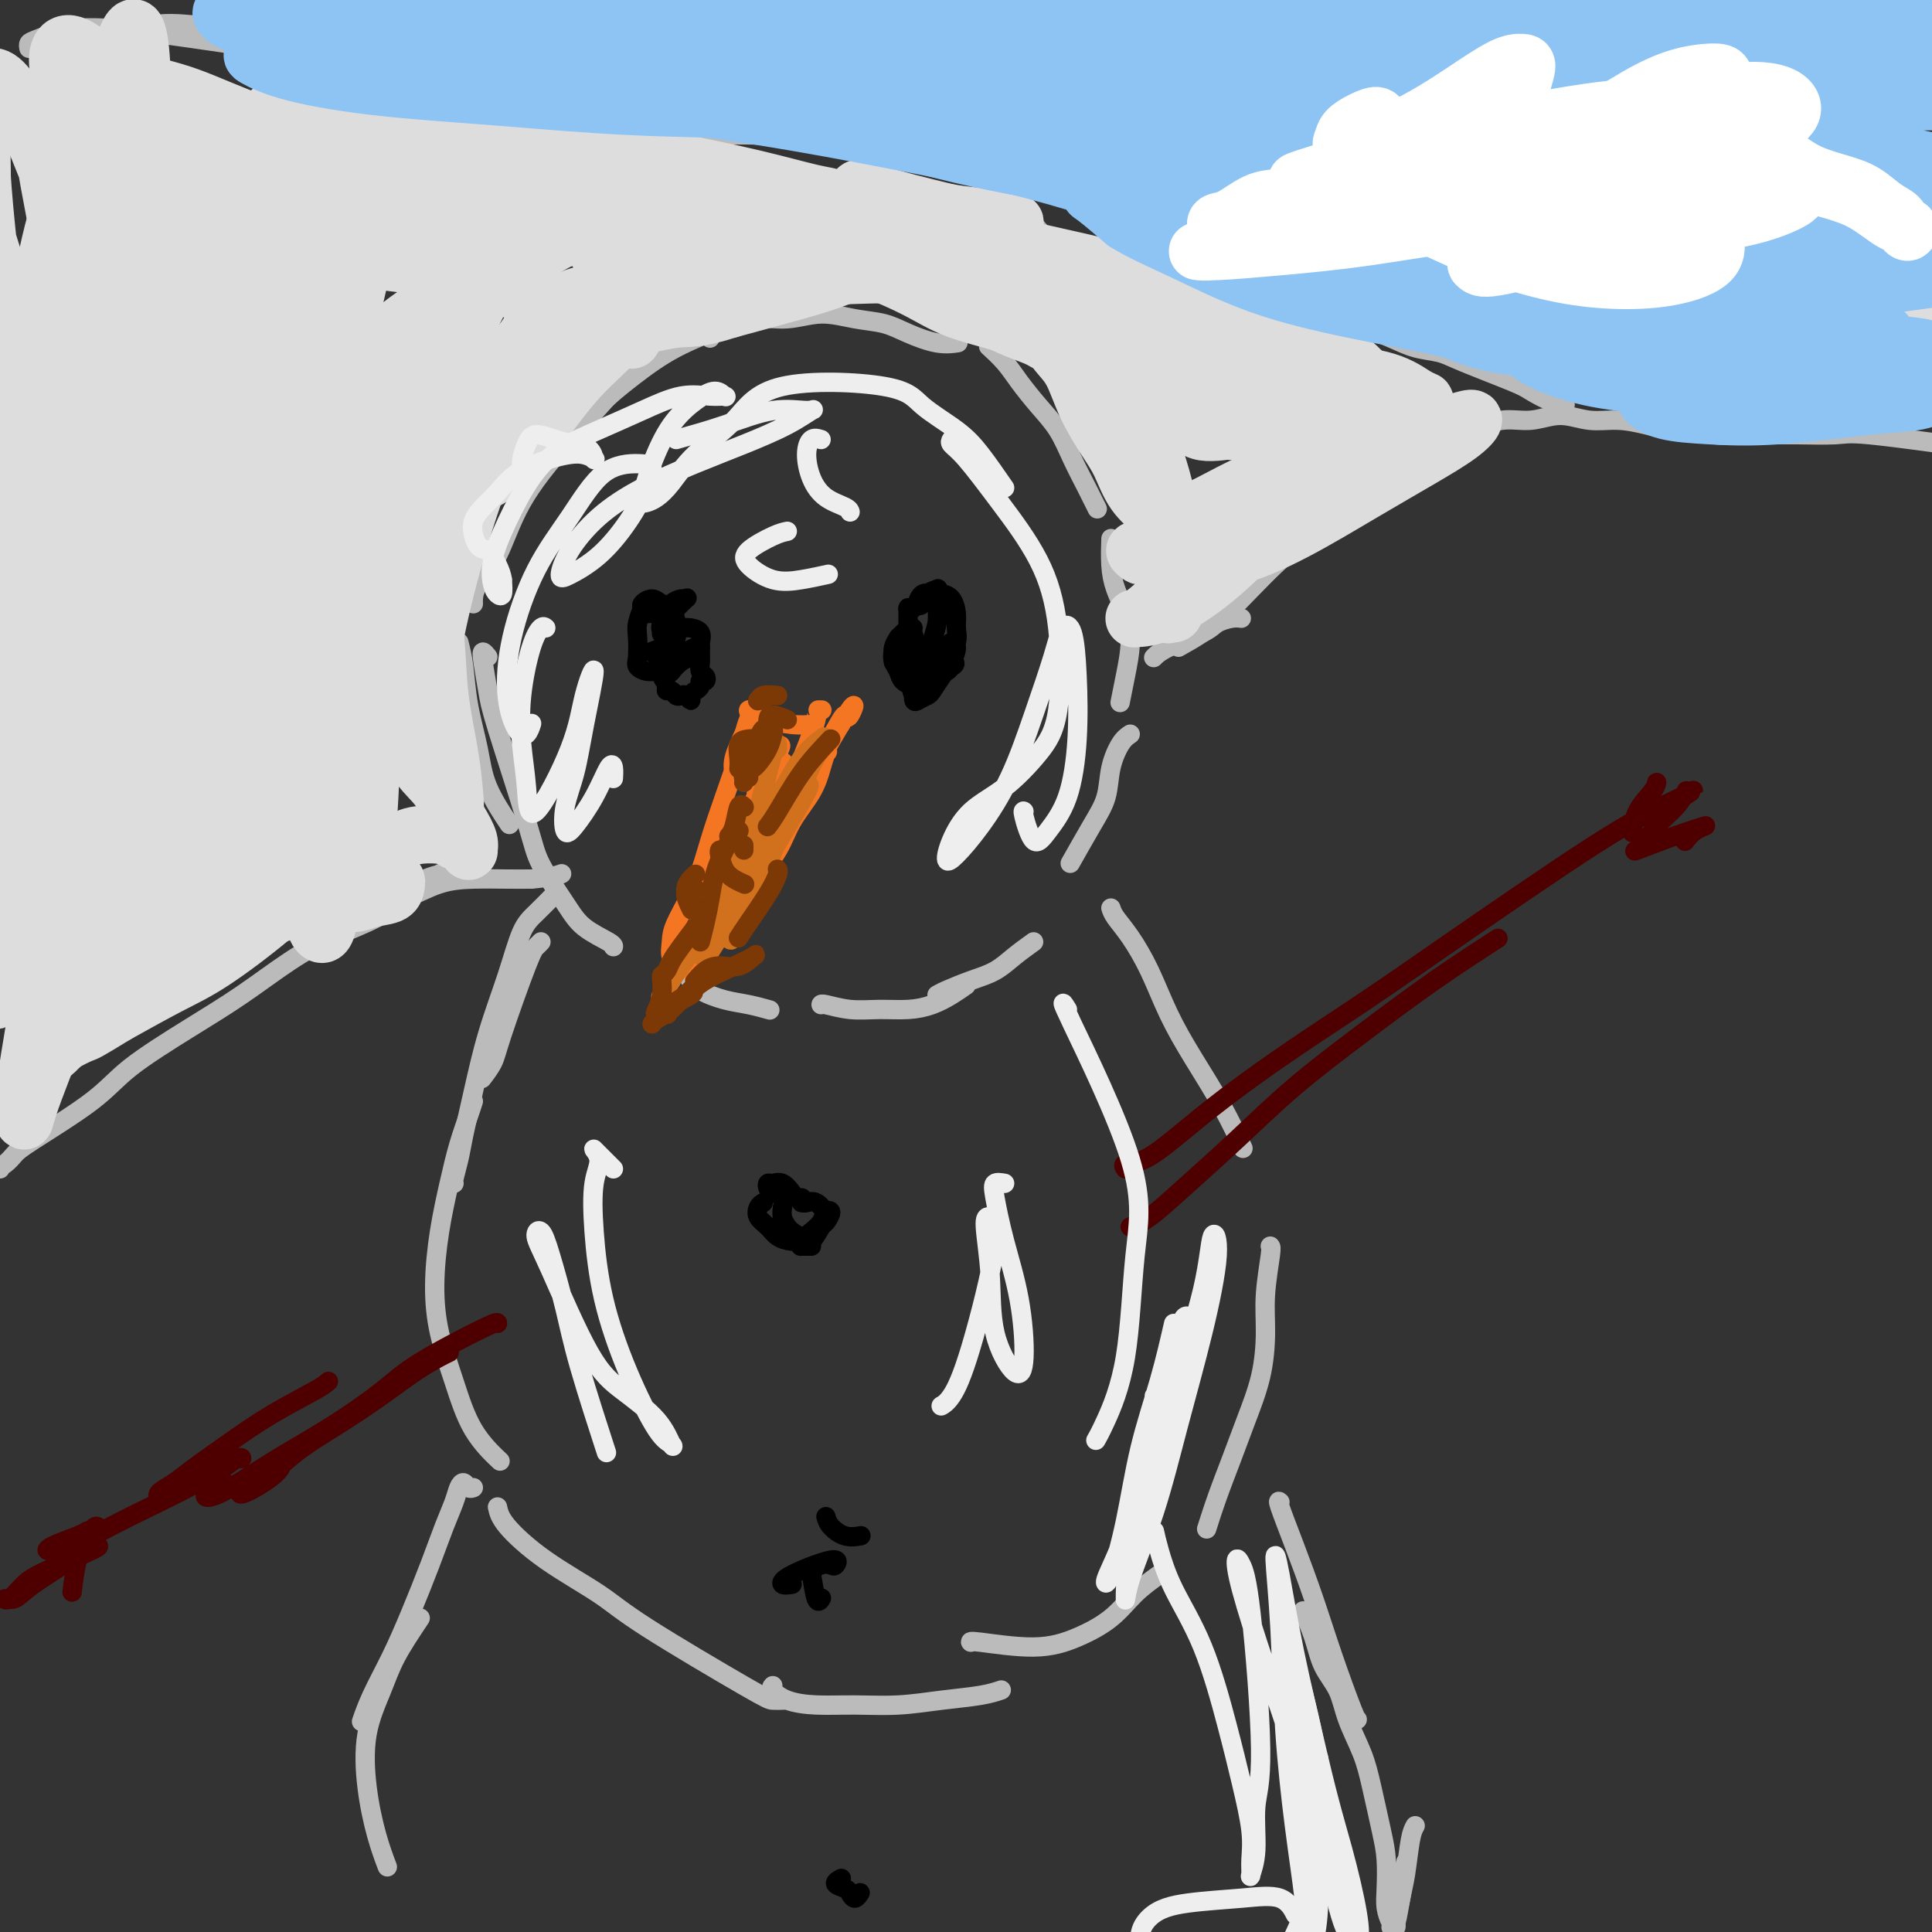 <svg viewBox='0 0 400 400' version='1.1' xmlns='http://www.w3.org/2000/svg' xmlns:xlink='http://www.w3.org/1999/xlink'><rect x="0" y="0" width="400" height="400" fill="#333333" stroke="none"/><g fill='none' stroke='rgb(187,187,187)' stroke-width='4' stroke-linecap='round' stroke-linejoin='round'><path d='M98,125c-0.018,-0.196 -0.035,-0.393 0,-1c0.035,-0.607 0.124,-1.625 1,-3c0.876,-1.375 2.540,-3.108 4,-6c1.460,-2.892 2.717,-6.943 5,-11c2.283,-4.057 5.591,-8.118 9,-12c3.409,-3.882 6.918,-7.584 9,-10c2.082,-2.416 2.738,-3.548 3,-4c0.262,-0.452 0.131,-0.226 0,0'/><path d='M116,94c-0.230,0.309 -0.461,0.618 0,0c0.461,-0.618 1.613,-2.162 3,-4c1.387,-1.838 3.009,-3.971 5,-6c1.991,-2.029 4.351,-3.955 7,-6c2.649,-2.045 5.586,-4.208 9,-6c3.414,-1.792 7.304,-3.213 9,-4c1.696,-0.787 1.199,-0.939 1,-1c-0.199,-0.061 -0.099,-0.030 0,0'/><path d='M147,70c-0.203,-0.373 -0.405,-0.746 0,-1c0.405,-0.254 1.419,-0.391 3,-1c1.581,-0.609 3.731,-1.692 6,-2c2.269,-0.308 4.656,0.158 7,0c2.344,-0.158 4.643,-0.938 7,-1c2.357,-0.062 4.772,0.596 7,1c2.228,0.404 4.268,0.553 6,1c1.732,0.447 3.155,1.192 5,2c1.845,0.808 4.112,1.679 6,2c1.888,0.321 3.397,0.092 4,0c0.603,-0.092 0.302,-0.046 0,0'/><path d='M205,72c-0.274,-0.251 -0.548,-0.502 0,0c0.548,0.502 1.917,1.756 3,3c1.083,1.244 1.879,2.478 3,4c1.121,1.522 2.567,3.333 4,5c1.433,1.667 2.854,3.190 4,5c1.146,1.810 2.019,3.908 3,6c0.981,2.092 2.072,4.179 3,6c0.928,1.821 1.694,3.378 2,4c0.306,0.622 0.153,0.311 0,0'/><path d='M230,112c0.017,-0.445 0.033,-0.891 0,0c-0.033,0.891 -0.117,3.118 0,5c0.117,1.882 0.434,3.419 1,5c0.566,1.581 1.381,3.205 2,5c0.619,1.795 1.042,3.759 1,6c-0.042,2.241 -0.550,4.757 -1,7c-0.450,2.243 -0.843,4.212 -1,5c-0.157,0.788 -0.079,0.394 0,0'/><path d='M95,133c0.362,1.430 0.725,2.861 1,5c0.275,2.139 0.463,4.988 1,8c0.537,3.012 1.422,6.189 2,9c0.578,2.811 0.848,5.257 2,8c1.152,2.743 3.186,5.784 4,7c0.814,1.216 0.407,0.608 0,0'/><path d='M101,136c-0.397,-0.495 -0.793,-0.990 -1,-1c-0.207,-0.010 -0.224,0.464 0,2c0.224,1.536 0.689,4.132 1,6c0.311,1.868 0.468,3.006 2,8c1.532,4.994 4.439,13.842 6,19c1.561,5.158 1.777,6.626 3,9c1.223,2.374 3.452,5.656 5,8c1.548,2.344 2.415,3.752 4,5c1.585,1.248 3.888,2.336 5,3c1.112,0.664 1.032,0.904 1,1c-0.032,0.096 -0.016,0.048 0,0'/><path d='M143,203c-0.107,-0.172 -0.214,-0.344 0,0c0.214,0.344 0.748,1.203 2,2c1.252,0.797 3.222,1.533 5,2c1.778,0.467 3.363,0.664 5,1c1.637,0.336 3.325,0.810 4,1c0.675,0.190 0.338,0.095 0,0'/><path d='M234,152c-0.633,0.427 -1.267,0.855 -2,2c-0.733,1.145 -1.567,3.009 -2,5c-0.433,1.991 -0.467,4.111 -1,6c-0.533,1.889 -1.567,3.547 -3,6c-1.433,2.453 -3.267,5.701 -4,7c-0.733,1.299 -0.367,0.650 0,0'/><path d='M214,195c-1.353,0.975 -2.706,1.950 -4,3c-1.294,1.050 -2.529,2.176 -4,3c-1.471,0.824 -3.178,1.344 -5,2c-1.822,0.656 -3.760,1.446 -5,2c-1.240,0.554 -1.783,0.873 -2,1c-0.217,0.127 -0.109,0.064 0,0'/><path d='M200,204c-0.928,0.650 -1.856,1.299 -3,2c-1.144,0.701 -2.503,1.452 -4,2c-1.497,0.548 -3.133,0.893 -5,1c-1.867,0.107 -3.964,-0.024 -6,0c-2.036,0.024 -4.010,0.202 -6,0c-1.990,-0.202 -3.997,-0.785 -5,-1c-1.003,-0.215 -1.001,-0.061 -1,0c0.001,0.061 0.000,0.031 0,0'/><path d='M112,195c-0.336,0.352 -0.672,0.704 -1,1c-0.328,0.296 -0.649,0.535 -2,4c-1.351,3.465 -3.733,10.156 -5,14c-1.267,3.844 -1.418,4.843 -2,6c-0.582,1.157 -1.595,2.474 -2,3c-0.405,0.526 -0.203,0.263 0,0'/><path d='M114,186c0.266,-0.271 0.532,-0.542 0,0c-0.532,0.542 -1.861,1.898 -3,3c-1.139,1.102 -2.088,1.950 -3,4c-0.912,2.050 -1.788,5.303 -3,9c-1.212,3.697 -2.759,7.838 -4,12c-1.241,4.162 -2.175,8.345 -3,12c-0.825,3.655 -1.542,6.783 -2,9c-0.458,2.217 -0.659,3.522 -1,5c-0.341,1.478 -0.823,3.129 -1,4c-0.177,0.871 -0.051,0.963 0,1c0.051,0.037 0.025,0.018 0,0'/><path d='M98,228c-0.243,0.769 -0.486,1.538 -1,3c-0.514,1.462 -1.299,3.615 -2,6c-0.701,2.385 -1.318,5.000 -2,8c-0.682,3.000 -1.430,6.383 -2,10c-0.570,3.617 -0.961,7.467 -1,11c-0.039,3.533 0.274,6.748 1,10c0.726,3.252 1.865,6.542 3,10c1.135,3.458 2.267,7.085 4,10c1.733,2.915 4.067,5.119 5,6c0.933,0.881 0.467,0.441 0,0'/><path d='M230,188c0.180,0.547 0.360,1.093 1,2c0.640,0.907 1.742,2.174 3,4c1.258,1.826 2.674,4.210 4,7c1.326,2.790 2.563,5.985 4,9c1.438,3.015 3.076,5.849 5,9c1.924,3.151 4.133,6.617 6,10c1.867,3.383 3.390,6.681 4,8c0.610,1.319 0.305,0.660 0,0'/><path d='M263,258c0.116,0.125 0.232,0.250 0,2c-0.232,1.750 -0.813,5.126 -1,8c-0.187,2.874 0.021,5.246 0,8c-0.021,2.754 -0.272,5.891 -1,9c-0.728,3.109 -1.933,6.189 -3,9c-1.067,2.811 -1.997,5.351 -3,8c-1.003,2.649 -2.078,5.405 -3,8c-0.922,2.595 -1.692,5.027 -2,6c-0.308,0.973 -0.154,0.486 0,0'/><path d='M240,326c-1.709,1.227 -3.418,2.455 -5,4c-1.582,1.545 -3.037,3.409 -5,5c-1.963,1.591 -4.435,2.910 -7,4c-2.565,1.090 -5.224,1.952 -9,2c-3.776,0.048 -8.671,-0.718 -11,-1c-2.329,-0.282 -2.094,-0.081 -2,0c0.094,0.081 0.047,0.040 0,0'/><path d='M103,312c0.232,1.078 0.464,2.155 2,4c1.536,1.845 4.375,4.456 8,7c3.625,2.544 8.037,5.021 11,7c2.963,1.979 4.479,3.458 10,7c5.521,3.542 15.047,9.145 20,12c4.953,2.855 5.334,2.961 6,3c0.666,0.039 1.619,0.011 2,0c0.381,-0.011 0.191,-0.006 0,0'/><path d='M160,349c-0.207,0.227 -0.415,0.454 0,1c0.415,0.546 1.451,1.411 3,2c1.549,0.589 3.611,0.901 6,1c2.389,0.099 5.107,-0.016 8,0c2.893,0.016 5.963,0.162 9,0c3.037,-0.162 6.041,-0.631 9,-1c2.959,-0.369 5.874,-0.638 8,-1c2.126,-0.362 3.465,-0.818 4,-1c0.535,-0.182 0.268,-0.091 0,0'/><path d='M98,308c-0.335,0.127 -0.669,0.253 -1,0c-0.331,-0.253 -0.657,-0.887 -1,-1c-0.343,-0.113 -0.703,0.294 -1,1c-0.297,0.706 -0.532,1.711 -1,3c-0.468,1.289 -1.168,2.860 -2,5c-0.832,2.140 -1.796,4.847 -3,8c-1.204,3.153 -2.649,6.751 -4,10c-1.351,3.249 -2.610,6.149 -4,9c-1.390,2.851 -2.913,5.652 -4,8c-1.087,2.348 -1.739,4.242 -2,5c-0.261,0.758 -0.130,0.379 0,0'/><path d='M87,335c-1.861,2.790 -3.723,5.581 -5,8c-1.277,2.419 -1.971,4.467 -3,7c-1.029,2.533 -2.395,5.552 -3,9c-0.605,3.448 -0.451,7.326 0,11c0.451,3.674 1.198,7.143 2,10c0.802,2.857 1.658,5.102 2,6c0.342,0.898 0.171,0.449 0,0'/><path d='M265,311c-0.243,-0.224 -0.486,-0.449 0,1c0.486,1.449 1.699,4.570 3,8c1.301,3.430 2.688,7.168 4,11c1.312,3.832 2.547,7.759 4,12c1.453,4.241 3.122,8.796 4,11c0.878,2.204 0.965,2.058 1,2c0.035,-0.058 0.017,-0.029 0,0'/><path d='M293,378c-0.334,0.588 -0.668,1.177 -1,3c-0.332,1.823 -0.664,4.881 -1,7c-0.336,2.119 -0.678,3.300 -1,5c-0.322,1.700 -0.625,3.919 -1,5c-0.375,1.081 -0.821,1.023 -1,1c-0.179,-0.023 -0.089,-0.012 0,0'/><path d='M291,387c0.081,-1.111 0.163,-2.222 0,-1c-0.163,1.222 -0.569,4.778 -1,7c-0.431,2.222 -0.886,3.111 -1,4c-0.114,0.889 0.114,1.779 0,2c-0.114,0.221 -0.568,-0.225 -1,-1c-0.432,-0.775 -0.840,-1.878 -1,-3c-0.160,-1.122 -0.072,-2.261 0,-4c0.072,-1.739 0.129,-4.077 0,-6c-0.129,-1.923 -0.442,-3.430 -1,-6c-0.558,-2.570 -1.361,-6.201 -2,-9c-0.639,-2.799 -1.115,-4.764 -2,-7c-0.885,-2.236 -2.178,-4.744 -3,-7c-0.822,-2.256 -1.173,-4.262 -2,-6c-0.827,-1.738 -2.129,-3.208 -3,-5c-0.871,-1.792 -1.311,-3.906 -2,-6c-0.689,-2.094 -1.625,-4.170 -2,-5c-0.375,-0.830 -0.187,-0.415 0,0'/><path d='M0,242c-0.435,0.004 -0.870,0.009 -1,0c-0.130,-0.009 0.047,-0.031 0,0c-0.047,0.031 -0.316,0.117 0,0c0.316,-0.117 1.218,-0.436 2,-1c0.782,-0.564 1.443,-1.373 2,-2c0.557,-0.627 1.008,-1.071 4,-3c2.992,-1.929 8.524,-5.344 12,-8c3.476,-2.656 4.898,-4.552 8,-7c3.102,-2.448 7.886,-5.449 12,-8c4.114,-2.551 7.558,-4.654 11,-7c3.442,-2.346 6.883,-4.935 10,-7c3.117,-2.065 5.910,-3.604 9,-5c3.090,-1.396 6.476,-2.648 9,-4c2.524,-1.352 4.186,-2.806 6,-4c1.814,-1.194 3.781,-2.130 5,-3c1.219,-0.870 1.689,-1.674 2,-2c0.311,-0.326 0.462,-0.175 0,0c-0.462,0.175 -1.539,0.372 -3,1c-1.461,0.628 -3.307,1.685 -5,3c-1.693,1.315 -3.235,2.886 -5,4c-1.765,1.114 -3.755,1.770 -5,2c-1.245,0.230 -1.746,0.032 -2,0c-0.254,-0.032 -0.261,0.100 0,0c0.261,-0.100 0.791,-0.433 2,-1c1.209,-0.567 3.099,-1.367 5,-2c1.901,-0.633 3.813,-1.098 6,-2c2.187,-0.902 4.648,-2.242 7,-3c2.352,-0.758 4.595,-0.935 7,-1c2.405,-0.065 4.973,-0.019 7,0c2.027,0.019 3.514,0.009 5,0'/><path d='M110,182c4.289,-0.378 5.511,-0.822 6,-1c0.489,-0.178 0.244,-0.089 0,0'/><path d='M244,134c1.665,-0.932 3.330,-1.864 5,-3c1.670,-1.136 3.346,-2.475 5,-4c1.654,-1.525 3.288,-3.235 5,-5c1.712,-1.765 3.503,-3.583 5,-5c1.497,-1.417 2.700,-2.431 4,-4c1.300,-1.569 2.696,-3.692 4,-5c1.304,-1.308 2.515,-1.802 3,-2c0.485,-0.198 0.242,-0.099 0,0'/><path d='M281,99c-0.000,0.487 -0.000,0.974 2,0c2.000,-0.974 6.000,-3.408 9,-5c3.000,-1.592 5.000,-2.340 7,-3c2.000,-0.660 4.000,-1.231 6,-2c2.000,-0.769 4.000,-1.738 6,-2c2.000,-0.262 4.001,0.181 6,0c1.999,-0.181 3.998,-0.987 6,-1c2.002,-0.013 4.008,0.766 6,1c1.992,0.234 3.971,-0.077 6,0c2.029,0.077 4.109,0.542 6,1c1.891,0.458 3.593,0.907 5,1c1.407,0.093 2.518,-0.171 4,0c1.482,0.171 3.335,0.779 5,1c1.665,0.221 3.143,0.057 5,0c1.857,-0.057 4.094,-0.008 6,0c1.906,0.008 3.480,-0.026 6,0c2.520,0.026 5.985,0.112 8,0c2.015,-0.112 2.581,-0.422 7,0c4.419,0.422 12.690,1.575 16,2c3.310,0.425 1.660,0.121 1,0c-0.660,-0.121 -0.330,-0.061 0,0'/><path d='M257,128c-0.546,-0.073 -1.092,-0.145 -2,0c-0.908,0.145 -2.177,0.508 -3,1c-0.823,0.492 -1.201,1.112 -3,2c-1.799,0.888 -5.018,2.042 -7,3c-1.982,0.958 -2.726,1.719 -3,2c-0.274,0.281 -0.078,0.080 0,0c0.078,-0.080 0.039,-0.040 0,0'/><path d='M6,10c-0.074,-0.369 -0.149,-0.738 0,-1c0.149,-0.262 0.520,-0.418 2,-1c1.480,-0.582 4.068,-1.590 7,-2c2.932,-0.410 6.208,-0.220 9,0c2.792,0.220 5.100,0.471 9,1c3.900,0.529 9.393,1.337 14,2c4.607,0.663 8.329,1.182 12,2c3.671,0.818 7.290,1.937 11,3c3.710,1.063 7.511,2.072 11,3c3.489,0.928 6.666,1.776 10,3c3.334,1.224 6.824,2.823 10,4c3.176,1.177 6.038,1.934 9,3c2.962,1.066 6.024,2.443 9,3c2.976,0.557 5.865,0.293 9,0c3.135,-0.293 6.514,-0.614 10,-1c3.486,-0.386 7.079,-0.835 11,-1c3.921,-0.165 8.171,-0.044 10,0c1.829,0.044 1.237,0.013 1,0c-0.237,-0.013 -0.118,-0.006 0,0'/><path d='M209,42c-0.394,-0.914 -0.789,-1.828 1,0c1.789,1.828 5.761,6.399 8,9c2.239,2.601 2.744,3.233 5,4c2.256,0.767 6.261,1.668 8,2c1.739,0.332 1.211,0.095 1,0c-0.211,-0.095 -0.106,-0.047 0,0'/><path d='M251,57c0.946,0.762 1.891,1.524 3,2c1.109,0.476 2.381,0.666 4,1c1.619,0.334 3.583,0.813 5,1c1.417,0.187 2.285,0.081 5,1c2.715,0.919 7.276,2.862 10,4c2.724,1.138 3.611,1.472 5,2c1.389,0.528 3.279,1.251 5,2c1.721,0.749 3.274,1.523 5,2c1.726,0.477 3.625,0.657 5,1c1.375,0.343 2.227,0.847 5,2c2.773,1.153 7.467,2.953 10,4c2.533,1.047 2.906,1.342 4,2c1.094,0.658 2.909,1.679 4,2c1.091,0.321 1.457,-0.058 2,0c0.543,0.058 1.261,0.554 1,1c-0.261,0.446 -1.503,0.842 -2,1c-0.497,0.158 -0.248,0.079 0,0'/><path d='M197,33c-0.450,0.000 -0.899,0.001 -1,0c-0.101,-0.001 0.147,-0.003 0,0c-0.147,0.003 -0.690,0.012 -1,0c-0.310,-0.012 -0.387,-0.044 -1,0c-0.613,0.044 -1.761,0.163 -3,0c-1.239,-0.163 -2.570,-0.608 -4,-1c-1.430,-0.392 -2.960,-0.731 -5,-1c-2.040,-0.269 -4.589,-0.468 -7,-1c-2.411,-0.532 -4.685,-1.397 -7,-2c-2.315,-0.603 -4.672,-0.945 -7,-1c-2.328,-0.055 -4.627,0.178 -6,0c-1.373,-0.178 -1.821,-0.765 -2,-1c-0.179,-0.235 -0.090,-0.117 0,0'/><path d='M118,18c-1.553,-0.717 -3.107,-1.434 -5,-2c-1.893,-0.566 -4.127,-0.980 -6,-1c-1.873,-0.020 -3.385,0.353 -5,0c-1.615,-0.353 -3.334,-1.431 -5,-2c-1.666,-0.569 -3.279,-0.628 -5,-1c-1.721,-0.372 -3.548,-1.056 -5,-2c-1.452,-0.944 -2.527,-2.147 -4,-3c-1.473,-0.853 -3.345,-1.358 -5,-2c-1.655,-0.642 -3.094,-1.423 -5,-2c-1.906,-0.577 -4.281,-0.951 -6,-1c-1.719,-0.049 -2.784,0.225 -4,0c-1.216,-0.225 -2.583,-0.951 -4,-1c-1.417,-0.049 -2.883,0.579 -4,1c-1.117,0.421 -1.886,0.635 -3,1c-1.114,0.365 -2.573,0.882 -4,1c-1.427,0.118 -2.820,-0.161 -4,0c-1.180,0.161 -2.146,0.763 -3,1c-0.854,0.237 -1.596,0.107 -3,0c-1.404,-0.107 -3.469,-0.193 -5,0c-1.531,0.193 -2.526,0.665 -4,1c-1.474,0.335 -3.426,0.533 -5,1c-1.574,0.467 -2.770,1.203 -4,2c-1.230,0.797 -2.494,1.656 -3,2c-0.506,0.344 -0.253,0.172 0,0'/></g>
<g fill='none' stroke='rgb(221,221,221)' stroke-width='12' stroke-linecap='round' stroke-linejoin='round'><path d='M8,136c0.088,-0.339 0.176,-0.678 0,1c-0.176,1.678 -0.614,5.373 -1,11c-0.386,5.627 -0.718,13.185 -1,20c-0.282,6.815 -0.514,12.887 -2,20c-1.486,7.113 -4.225,15.266 -5,18c-0.775,2.734 0.414,0.049 1,-2c0.586,-2.049 0.570,-3.463 3,-10c2.430,-6.537 7.306,-18.196 11,-28c3.694,-9.804 6.207,-17.753 8,-25c1.793,-7.247 2.867,-13.794 4,-21c1.133,-7.206 2.326,-15.073 3,-22c0.674,-6.927 0.827,-12.914 1,-17c0.173,-4.086 0.364,-6.270 0,-7c-0.364,-0.730 -1.284,-0.005 -2,3c-0.716,3.005 -1.230,8.288 -2,15c-0.770,6.712 -1.798,14.851 -3,23c-1.202,8.149 -2.578,16.308 -4,24c-1.422,7.692 -2.889,14.917 -4,22c-1.111,7.083 -1.867,14.023 -3,22c-1.133,7.977 -2.645,16.990 -4,25c-1.355,8.010 -2.555,15.015 -3,19c-0.445,3.985 -0.135,4.948 0,5c0.135,0.052 0.095,-0.808 2,-6c1.905,-5.192 5.754,-14.716 9,-23c3.246,-8.284 5.888,-15.326 8,-22c2.112,-6.674 3.693,-12.979 6,-19c2.307,-6.021 5.340,-11.758 7,-15c1.660,-3.242 1.947,-3.988 2,-4c0.053,-0.012 -0.128,0.711 -1,3c-0.872,2.289 -2.436,6.145 -4,10'/><path d='M34,156c-1.986,4.638 -4.451,9.731 -7,16c-2.549,6.269 -5.183,13.712 -7,19c-1.817,5.288 -2.817,8.419 -4,11c-1.183,2.581 -2.550,4.612 -4,7c-1.450,2.388 -2.984,5.132 -2,5c0.984,-0.132 4.486,-3.139 7,-6c2.514,-2.861 4.039,-5.577 7,-10c2.961,-4.423 7.359,-10.552 12,-16c4.641,-5.448 9.527,-10.213 13,-14c3.473,-3.787 5.533,-6.595 7,-8c1.467,-1.405 2.342,-1.406 2,-1c-0.342,0.406 -1.900,1.220 -4,4c-2.100,2.780 -4.740,7.525 -7,11c-2.260,3.475 -4.139,5.679 -9,12c-4.861,6.321 -12.704,16.757 -17,22c-4.296,5.243 -5.044,5.291 -6,6c-0.956,0.709 -2.121,2.079 -3,3c-0.879,0.921 -1.471,1.394 0,0c1.471,-1.394 5.005,-4.656 8,-8c2.995,-3.344 5.450,-6.771 10,-11c4.550,-4.229 11.194,-9.261 16,-13c4.806,-3.739 7.773,-6.184 11,-8c3.227,-1.816 6.715,-3.004 9,-4c2.285,-0.996 3.366,-1.799 4,-2c0.634,-0.201 0.821,0.202 0,2c-0.821,1.798 -2.651,4.993 -5,8c-2.349,3.007 -5.217,5.827 -9,9c-3.783,3.173 -8.480,6.701 -12,9c-3.520,2.299 -5.863,3.371 -9,5c-3.137,1.629 -7.069,3.814 -11,6'/><path d='M24,210c-6.326,3.904 -6.141,3.663 -7,4c-0.859,0.337 -2.763,1.253 -4,2c-1.237,0.747 -1.808,1.326 -2,1c-0.192,-0.326 -0.007,-1.558 6,-6c6.007,-4.442 17.834,-12.095 25,-16c7.166,-3.905 9.672,-4.064 13,-5c3.328,-0.936 7.480,-2.650 11,-4c3.520,-1.350 6.410,-2.335 9,-3c2.590,-0.665 4.881,-1.011 6,-1c1.119,0.011 1.067,0.377 1,1c-0.067,0.623 -0.148,1.503 -1,2c-0.852,0.497 -2.476,0.611 -4,1c-1.524,0.389 -2.949,1.052 -4,1c-1.051,-0.052 -1.727,-0.818 -2,-1c-0.273,-0.182 -0.141,0.219 0,0c0.141,-0.219 0.292,-1.057 1,-2c0.708,-0.943 1.972,-1.991 3,-3c1.028,-1.009 1.819,-1.979 3,-3c1.181,-1.021 2.750,-2.092 4,-3c1.250,-0.908 2.180,-1.652 4,-2c1.820,-0.348 4.530,-0.300 6,0c1.470,0.300 1.700,0.852 2,1c0.300,0.148 0.670,-0.109 1,0c0.330,0.109 0.619,0.582 1,1c0.381,0.418 0.853,0.781 1,1c0.147,0.219 -0.033,0.296 0,0c0.033,-0.296 0.278,-0.964 0,-2c-0.278,-1.036 -1.079,-2.439 -2,-4c-0.921,-1.561 -1.960,-3.281 -3,-5'/><path d='M92,165c-1.474,-2.559 -2.660,-3.455 -4,-5c-1.340,-1.545 -2.836,-3.737 -4,-6c-1.164,-2.263 -1.997,-4.597 -3,-7c-1.003,-2.403 -2.174,-4.875 -3,-8c-0.826,-3.125 -1.305,-6.903 -2,-10c-0.695,-3.097 -1.606,-5.511 -2,-8c-0.394,-2.489 -0.270,-5.051 0,-7c0.270,-1.949 0.686,-3.285 1,-4c0.314,-0.715 0.525,-0.807 1,-1c0.475,-0.193 1.215,-0.485 2,0c0.785,0.485 1.617,1.748 2,4c0.383,2.252 0.318,5.491 1,9c0.682,3.509 2.109,7.286 3,11c0.891,3.714 1.244,7.364 2,11c0.756,3.636 1.913,7.259 3,10c1.087,2.741 2.102,4.601 3,7c0.898,2.399 1.679,5.338 2,6c0.321,0.662 0.183,-0.954 0,-3c-0.183,-2.046 -0.412,-4.522 -1,-8c-0.588,-3.478 -1.535,-7.958 -2,-12c-0.465,-4.042 -0.446,-7.648 -1,-13c-0.554,-5.352 -1.679,-12.451 -2,-19c-0.321,-6.549 0.163,-12.547 0,-18c-0.163,-5.453 -0.972,-10.362 -1,-13c-0.028,-2.638 0.725,-3.007 1,-3c0.275,0.007 0.071,0.389 0,1c-0.071,0.611 -0.009,1.453 0,4c0.009,2.547 -0.036,6.801 0,13c0.036,6.199 0.153,14.343 0,21c-0.153,6.657 -0.577,11.829 -1,17'/><path d='M87,134c-0.097,11.482 0.161,12.187 0,14c-0.161,1.813 -0.741,4.734 -1,6c-0.259,1.266 -0.197,0.876 0,0c0.197,-0.876 0.530,-2.238 1,-5c0.470,-2.762 1.078,-6.925 2,-12c0.922,-5.075 2.157,-11.063 4,-18c1.843,-6.937 4.294,-14.825 7,-22c2.706,-7.175 5.666,-13.638 8,-19c2.334,-5.362 4.041,-9.621 5,-12c0.959,-2.379 1.168,-2.876 1,-3c-0.168,-0.124 -0.715,0.125 -2,2c-1.285,1.875 -3.308,5.375 -6,9c-2.692,3.625 -6.051,7.376 -9,11c-2.949,3.624 -5.486,7.121 -8,11c-2.514,3.879 -5.006,8.140 -7,11c-1.994,2.860 -3.491,4.320 -4,5c-0.509,0.680 -0.031,0.580 1,-1c1.031,-1.580 2.616,-4.638 5,-8c2.384,-3.362 5.568,-7.026 9,-11c3.432,-3.974 7.111,-8.258 11,-12c3.889,-3.742 7.989,-6.944 12,-10c4.011,-3.056 7.935,-5.967 11,-8c3.065,-2.033 5.273,-3.189 7,-4c1.727,-0.811 2.974,-1.278 4,-1c1.026,0.278 1.832,1.301 1,3c-0.832,1.699 -3.301,4.073 -5,6c-1.699,1.927 -2.628,3.408 -3,4c-0.372,0.592 -0.186,0.296 0,0'/><path d='M97,93c-2.306,0.280 -4.612,0.560 -6,1c-1.388,0.440 -1.860,1.039 -2,1c-0.140,-0.039 0.050,-0.716 1,-2c0.950,-1.284 2.660,-3.174 4,-5c1.340,-1.826 2.311,-3.587 6,-8c3.689,-4.413 10.097,-11.477 14,-15c3.903,-3.523 5.302,-3.505 7,-4c1.698,-0.495 3.697,-1.502 5,-2c1.303,-0.498 1.911,-0.486 2,0c0.089,0.486 -0.341,1.448 -1,3c-0.659,1.552 -1.545,3.695 -3,6c-1.455,2.305 -3.477,4.772 -6,7c-2.523,2.228 -5.548,4.219 -8,6c-2.452,1.781 -4.332,3.353 -6,5c-1.668,1.647 -3.124,3.368 -4,4c-0.876,0.632 -1.170,0.177 -1,0c0.170,-0.177 0.806,-0.074 2,-1c1.194,-0.926 2.945,-2.882 5,-5c2.055,-2.118 4.412,-4.397 7,-7c2.588,-2.603 5.407,-5.529 8,-8c2.593,-2.471 4.959,-4.488 7,-6c2.041,-1.512 3.756,-2.520 5,-3c1.244,-0.480 2.016,-0.432 2,0c-0.016,0.432 -0.819,1.248 -2,3c-1.181,1.752 -2.738,4.439 -5,7c-2.262,2.561 -5.228,4.996 -8,8c-2.772,3.004 -5.351,6.578 -8,10c-2.649,3.422 -5.367,6.690 -8,9c-2.633,2.310 -5.181,3.660 -6,3c-0.819,-0.660 0.090,-3.330 1,-6'/><path d='M99,94c0.990,-2.541 2.965,-5.895 5,-9c2.035,-3.105 4.131,-5.961 7,-9c2.869,-3.039 6.512,-6.260 10,-9c3.488,-2.740 6.820,-4.997 10,-7c3.180,-2.003 6.210,-3.751 9,-5c2.790,-1.249 5.342,-1.999 8,-3c2.658,-1.001 5.421,-2.255 8,-3c2.579,-0.745 4.975,-0.982 7,-1c2.025,-0.018 3.681,0.183 5,0c1.319,-0.183 2.301,-0.749 3,-1c0.699,-0.251 1.114,-0.186 1,0c-0.114,0.186 -0.758,0.494 -2,1c-1.242,0.506 -3.084,1.211 -5,2c-1.916,0.789 -3.908,1.661 -6,2c-2.092,0.339 -4.283,0.145 -6,0c-1.717,-0.145 -2.958,-0.242 -5,0c-2.042,0.242 -4.885,0.821 -6,1c-1.115,0.179 -0.504,-0.044 0,0c0.504,0.044 0.899,0.354 2,0c1.101,-0.354 2.909,-1.373 5,-2c2.091,-0.627 4.466,-0.862 7,-1c2.534,-0.138 5.227,-0.178 8,0c2.773,0.178 5.626,0.575 8,1c2.374,0.425 4.267,0.879 6,1c1.733,0.121 3.304,-0.092 4,0c0.696,0.092 0.515,0.489 0,1c-0.515,0.511 -1.365,1.137 -3,2c-1.635,0.863 -4.056,1.963 -7,3c-2.944,1.037 -6.413,2.011 -10,3c-3.587,0.989 -7.294,1.995 -11,3'/><path d='M151,64c-6.769,2.200 -8.192,1.698 -11,2c-2.808,0.302 -7.000,1.406 -10,2c-3.000,0.594 -4.806,0.676 -6,1c-1.194,0.324 -1.775,0.890 -2,1c-0.225,0.110 -0.092,-0.236 1,-1c1.092,-0.764 3.144,-1.945 6,-3c2.856,-1.055 6.515,-1.983 10,-3c3.485,-1.017 6.795,-2.122 11,-3c4.205,-0.878 9.304,-1.528 13,-2c3.696,-0.472 5.987,-0.765 12,-1c6.013,-0.235 15.747,-0.412 21,0c5.253,0.412 6.027,1.415 7,2c0.973,0.585 2.147,0.754 3,1c0.853,0.246 1.386,0.571 1,1c-0.386,0.429 -1.690,0.963 -3,1c-1.310,0.037 -2.626,-0.422 -4,-1c-1.374,-0.578 -2.806,-1.273 -4,-2c-1.194,-0.727 -2.152,-1.484 -3,-2c-0.848,-0.516 -1.588,-0.789 -2,-1c-0.412,-0.211 -0.495,-0.360 0,0c0.495,0.360 1.569,1.229 3,2c1.431,0.771 3.218,1.445 5,2c1.782,0.555 3.558,0.993 6,2c2.442,1.007 5.548,2.585 8,4c2.452,1.415 4.248,2.666 6,4c1.752,1.334 3.459,2.749 5,4c1.541,1.251 2.915,2.337 4,3c1.085,0.663 1.881,0.904 2,1c0.119,0.096 -0.441,0.048 -1,0'/><path d='M229,78c4.651,3.159 -1.722,0.557 -5,-1c-3.278,-1.557 -3.462,-2.069 -4,-3c-0.538,-0.931 -1.431,-2.282 -2,-3c-0.569,-0.718 -0.814,-0.803 -1,-1c-0.186,-0.197 -0.314,-0.507 0,0c0.314,0.507 1.070,1.831 2,3c0.930,1.169 2.032,2.185 3,4c0.968,1.815 1.800,4.430 3,7c1.200,2.570 2.766,5.095 4,7c1.234,1.905 2.134,3.190 3,5c0.866,1.810 1.697,4.147 3,6c1.303,1.853 3.078,3.224 4,4c0.922,0.776 0.990,0.959 1,1c0.010,0.041 -0.039,-0.058 0,-1c0.039,-0.942 0.167,-2.726 0,-4c-0.167,-1.274 -0.630,-2.036 -1,-4c-0.370,-1.964 -0.647,-5.128 -1,-7c-0.353,-1.872 -0.783,-2.450 -1,-3c-0.217,-0.550 -0.222,-1.072 0,-1c0.222,0.072 0.673,0.736 1,2c0.327,1.264 0.532,3.126 1,5c0.468,1.874 1.198,3.760 2,7c0.802,3.240 1.675,7.834 2,11c0.325,3.166 0.101,4.903 0,7c-0.101,2.097 -0.078,4.554 0,6c0.078,1.446 0.210,1.880 0,2c-0.210,0.120 -0.764,-0.076 -1,0c-0.236,0.076 -0.156,0.422 0,0c0.156,-0.422 0.388,-1.614 1,-3c0.612,-1.386 1.603,-2.968 3,-5c1.397,-2.032 3.198,-4.516 5,-7'/><path d='M251,112c2.249,-3.240 3.870,-4.838 6,-7c2.130,-2.162 4.767,-4.886 7,-7c2.233,-2.114 4.061,-3.619 6,-5c1.939,-1.381 3.989,-2.638 5,-3c1.011,-0.362 0.981,0.172 1,1c0.019,0.828 0.085,1.949 -1,4c-1.085,2.051 -3.322,5.033 -6,8c-2.678,2.967 -5.798,5.921 -9,9c-3.202,3.079 -6.487,6.284 -10,9c-3.513,2.716 -7.254,4.943 -10,6c-2.746,1.057 -4.495,0.943 -5,1c-0.505,0.057 0.235,0.284 2,-1c1.765,-1.284 4.554,-4.080 8,-7c3.446,-2.920 7.549,-5.962 12,-9c4.451,-3.038 9.251,-6.070 14,-9c4.749,-2.930 9.449,-5.758 14,-8c4.551,-2.242 8.953,-3.897 12,-5c3.047,-1.103 4.737,-1.653 6,-2c1.263,-0.347 2.097,-0.492 2,0c-0.097,0.492 -1.127,1.622 -3,3c-1.873,1.378 -4.590,3.006 -8,5c-3.410,1.994 -7.512,4.354 -12,7c-4.488,2.646 -9.361,5.576 -14,8c-4.639,2.424 -9.044,4.341 -12,5c-2.956,0.659 -4.464,0.061 -6,0c-1.536,-0.061 -3.099,0.415 -1,-2c2.099,-2.415 7.862,-7.719 12,-11c4.138,-3.281 6.653,-4.537 9,-6c2.347,-1.463 4.528,-3.132 6,-4c1.472,-0.868 2.236,-0.934 3,-1'/><path d='M279,91c2.883,-1.869 1.092,-1.042 0,0c-1.092,1.042 -1.485,2.300 -3,4c-1.515,1.700 -4.152,3.843 -7,6c-2.848,2.157 -5.909,4.329 -9,6c-3.091,1.671 -6.214,2.841 -9,4c-2.786,1.159 -5.235,2.307 -7,3c-1.765,0.693 -2.847,0.932 -4,1c-1.153,0.068 -2.375,-0.034 -3,0c-0.625,0.034 -0.651,0.205 -1,0c-0.349,-0.205 -1.022,-0.787 -1,-1c0.022,-0.213 0.738,-0.058 1,0c0.262,0.058 0.068,0.017 0,0c-0.068,-0.017 -0.012,-0.011 0,0c0.012,0.011 -0.021,0.026 0,0c0.021,-0.026 0.097,-0.093 0,0c-0.097,0.093 -0.367,0.346 0,0c0.367,-0.346 1.372,-1.293 2,-2c0.628,-0.707 0.878,-1.175 2,-2c1.122,-0.825 3.114,-2.006 5,-3c1.886,-0.994 3.666,-1.799 6,-3c2.334,-1.201 5.222,-2.797 8,-4c2.778,-1.203 5.446,-2.013 8,-3c2.554,-0.987 4.994,-2.151 7,-3c2.006,-0.849 3.578,-1.385 4,-2c0.422,-0.615 -0.305,-1.311 -1,-2c-0.695,-0.689 -1.356,-1.370 -3,-2c-1.644,-0.630 -4.269,-1.207 -7,-2c-2.731,-0.793 -5.567,-1.800 -9,-3c-3.433,-1.200 -7.463,-2.592 -11,-4c-3.537,-1.408 -6.582,-2.831 -9,-4c-2.418,-1.169 -4.209,-2.085 -6,-3'/><path d='M232,72c-7.596,-3.556 -3.586,-2.445 -2,-2c1.586,0.445 0.747,0.225 2,0c1.253,-0.225 4.598,-0.456 8,0c3.402,0.456 6.862,1.600 11,3c4.138,1.400 8.956,3.055 13,4c4.044,0.945 7.314,1.180 11,2c3.686,0.820 7.787,2.224 11,3c3.213,0.776 5.538,0.923 7,1c1.462,0.077 2.060,0.083 2,0c-0.060,-0.083 -0.779,-0.255 -2,-1c-1.221,-0.745 -2.944,-2.064 -6,-3c-3.056,-0.936 -7.444,-1.489 -12,-2c-4.556,-0.511 -9.279,-0.979 -14,-1c-4.721,-0.021 -9.439,0.406 -13,1c-3.561,0.594 -5.966,1.353 -8,2c-2.034,0.647 -3.697,1.180 -4,2c-0.303,0.820 0.754,1.926 2,3c1.246,1.074 2.680,2.115 5,3c2.320,0.885 5.526,1.615 9,2c3.474,0.385 7.217,0.426 11,0c3.783,-0.426 7.605,-1.319 11,-2c3.395,-0.681 6.365,-1.150 9,-2c2.635,-0.850 4.937,-2.080 6,-3c1.063,-0.920 0.886,-1.529 0,-2c-0.886,-0.471 -2.481,-0.803 -5,-1c-2.519,-0.197 -5.962,-0.257 -9,0c-3.038,0.257 -5.670,0.832 -11,2c-5.330,1.168 -13.358,2.930 -17,4c-3.642,1.070 -2.898,1.449 -2,2c0.898,0.551 1.949,1.276 3,2'/><path d='M248,89c1.272,0.718 3.953,0.512 7,0c3.047,-0.512 6.461,-1.331 10,-2c3.539,-0.669 7.204,-1.189 10,-2c2.796,-0.811 4.723,-1.913 6,-3c1.277,-1.087 1.903,-2.159 2,-3c0.097,-0.841 -0.334,-1.449 -2,-3c-1.666,-1.551 -4.567,-4.043 -8,-6c-3.433,-1.957 -7.396,-3.378 -12,-5c-4.604,-1.622 -9.847,-3.444 -15,-5c-5.153,-1.556 -10.216,-2.846 -15,-4c-4.784,-1.154 -9.289,-2.172 -13,-3c-3.711,-0.828 -6.628,-1.468 -9,-2c-2.372,-0.532 -4.198,-0.957 -5,-1c-0.802,-0.043 -0.579,0.296 0,1c0.579,0.704 1.513,1.772 3,3c1.487,1.228 3.528,2.616 6,4c2.472,1.384 5.374,2.766 8,4c2.626,1.234 4.976,2.321 7,3c2.024,0.679 3.723,0.949 5,1c1.277,0.051 2.131,-0.116 2,0c-0.131,0.116 -1.249,0.515 -3,0c-1.751,-0.515 -4.137,-1.944 -7,-3c-2.863,-1.056 -6.204,-1.739 -10,-3c-3.796,-1.261 -8.048,-3.099 -12,-5c-3.952,-1.901 -7.603,-3.866 -11,-6c-3.397,-2.134 -6.540,-4.436 -9,-6c-2.460,-1.564 -4.236,-2.389 -5,-3c-0.764,-0.611 -0.514,-1.009 0,-1c0.514,0.009 1.292,0.426 3,1c1.708,0.574 4.345,1.307 7,2c2.655,0.693 5.327,1.347 8,2'/><path d='M196,44c4.315,0.785 6.102,0.747 8,1c1.898,0.253 3.908,0.798 5,1c1.092,0.202 1.265,0.061 1,0c-0.265,-0.061 -0.968,-0.041 -3,0c-2.032,0.041 -5.393,0.103 -9,0c-3.607,-0.103 -7.459,-0.369 -12,-1c-4.541,-0.631 -9.771,-1.625 -15,-2c-5.229,-0.375 -10.457,-0.132 -15,0c-4.543,0.132 -8.400,0.152 -14,2c-5.600,1.848 -12.943,5.522 -16,7c-3.057,1.478 -1.830,0.759 -1,1c0.830,0.241 1.262,1.442 3,2c1.738,0.558 4.783,0.473 7,0c2.217,-0.473 3.605,-1.335 6,-2c2.395,-0.665 5.797,-1.134 8,-2c2.203,-0.866 3.206,-2.131 4,-3c0.794,-0.869 1.381,-1.344 1,-2c-0.381,-0.656 -1.728,-1.494 -4,-2c-2.272,-0.506 -5.470,-0.681 -10,0c-4.530,0.681 -10.392,2.219 -15,3c-4.608,0.781 -7.961,0.807 -19,9c-11.039,8.193 -29.763,24.555 -40,35c-10.237,10.445 -11.985,14.973 -14,20c-2.015,5.027 -4.296,10.553 -5,15c-0.704,4.447 0.171,7.816 2,10c1.829,2.184 4.614,3.183 8,3c3.386,-0.183 7.373,-1.549 12,-5c4.627,-3.451 9.893,-8.986 15,-15c5.107,-6.014 10.053,-12.507 15,-19'/><path d='M99,100c6.692,-8.247 8.424,-11.865 10,-16c1.576,-4.135 2.998,-8.786 3,-13c0.002,-4.214 -1.417,-7.989 -4,-10c-2.583,-2.011 -6.332,-2.256 -11,-1c-4.668,1.256 -10.256,4.013 -16,9c-5.744,4.987 -11.646,12.202 -17,21c-5.354,8.798 -10.161,19.177 -14,30c-3.839,10.823 -6.710,22.090 -8,31c-1.290,8.910 -0.998,15.465 0,20c0.998,4.535 2.702,7.051 5,8c2.298,0.949 5.190,0.330 8,-2c2.810,-2.330 5.536,-6.370 8,-12c2.464,-5.630 4.664,-12.849 7,-21c2.336,-8.151 4.808,-17.235 7,-26c2.192,-8.765 4.103,-17.210 5,-25c0.897,-7.790 0.780,-14.925 0,-19c-0.780,-4.075 -2.221,-5.091 -4,-4c-1.779,1.091 -3.894,4.289 -6,10c-2.106,5.711 -4.202,13.934 -6,23c-1.798,9.066 -3.296,18.974 -4,28c-0.704,9.026 -0.613,17.170 0,25c0.613,7.830 1.746,15.346 3,20c1.254,4.654 2.627,6.446 4,7c1.373,0.554 2.747,-0.132 4,-2c1.253,-1.868 2.387,-4.920 3,-10c0.613,-5.080 0.706,-12.188 1,-19c0.294,-6.812 0.789,-13.328 1,-21c0.211,-7.672 0.139,-16.500 0,-23c-0.139,-6.500 -0.345,-10.673 -1,-13c-0.655,-2.327 -1.759,-2.808 -3,1c-1.241,3.808 -2.621,11.904 -4,20'/><path d='M70,116c-1.065,8.299 -1.727,19.047 -2,29c-0.273,9.953 -0.156,19.110 0,27c0.156,7.890 0.350,14.511 0,18c-0.350,3.489 -1.246,3.844 -2,3c-0.754,-0.844 -1.368,-2.888 -2,-8c-0.632,-5.112 -1.283,-13.292 -2,-23c-0.717,-9.708 -1.499,-20.946 -1,-33c0.499,-12.054 2.280,-24.926 4,-36c1.720,-11.074 3.378,-20.351 4,-26c0.622,-5.649 0.206,-7.670 -1,-7c-1.206,0.670 -3.203,4.029 -6,10c-2.797,5.971 -6.393,14.552 -10,25c-3.607,10.448 -7.225,22.762 -10,32c-2.775,9.238 -4.709,15.401 -7,25c-2.291,9.599 -4.940,22.634 -7,33c-2.060,10.366 -3.531,18.062 -5,21c-1.469,2.938 -2.937,1.117 -3,-5c-0.063,-6.117 1.277,-16.530 2,-24c0.723,-7.470 0.828,-11.997 4,-26c3.172,-14.003 9.412,-37.481 14,-54c4.588,-16.519 7.525,-26.080 11,-36c3.475,-9.920 7.489,-20.200 6,-20c-1.489,0.200 -8.479,10.880 -12,17c-3.521,6.120 -3.572,7.682 -7,17c-3.428,9.318 -10.232,26.393 -14,38c-3.768,11.607 -4.501,17.745 -6,25c-1.499,7.255 -3.762,15.625 -6,26c-2.238,10.375 -4.449,22.755 -6,30c-1.551,7.245 -2.443,9.356 -3,8c-0.557,-1.356 -0.778,-6.178 -1,-11'/><path d='M2,191c-0.318,-6.737 -0.611,-18.081 0,-31c0.611,-12.919 2.128,-27.415 5,-46c2.872,-18.585 7.098,-41.260 9,-55c1.902,-13.740 1.479,-18.545 1,-21c-0.479,-2.455 -1.015,-2.560 -2,-1c-0.985,1.560 -2.419,4.784 -4,11c-1.581,6.216 -3.311,15.422 -5,27c-1.689,11.578 -3.338,25.526 -4,40c-0.662,14.474 -0.335,29.474 0,42c0.335,12.526 0.680,22.578 1,30c0.320,7.422 0.615,12.213 0,12c-0.615,-0.213 -2.140,-5.430 -3,-10c-0.860,-4.570 -1.056,-8.493 -2,-29c-0.944,-20.507 -2.634,-57.598 -3,-79c-0.366,-21.402 0.594,-27.117 1,-34c0.406,-6.883 0.257,-14.935 0,-19c-0.257,-4.065 -0.624,-4.141 -1,-1c-0.376,3.141 -0.762,9.501 -1,18c-0.238,8.499 -0.328,19.137 0,31c0.328,11.863 1.075,24.950 2,37c0.925,12.050 2.027,23.062 3,32c0.973,8.938 1.816,15.802 2,20c0.184,4.198 -0.290,5.730 -1,4c-0.710,-1.730 -1.654,-6.721 -3,-16c-1.346,-9.279 -3.093,-22.844 -4,-31c-0.907,-8.156 -0.973,-10.902 -1,-12c-0.027,-1.098 -0.013,-0.549 0,0'/><path d='M-7,31c0.342,0.462 0.684,0.923 1,3c0.316,2.077 0.606,5.768 2,11c1.394,5.232 3.894,12.003 6,20c2.106,7.997 3.820,17.219 6,27c2.180,9.781 4.825,20.119 5,24c0.175,3.881 -2.122,1.304 -4,-3c-1.878,-4.304 -3.337,-10.336 -5,-19c-1.663,-8.664 -3.529,-19.961 -5,-31c-1.471,-11.039 -2.545,-21.821 -3,-30c-0.455,-8.179 -0.290,-13.754 1,-16c1.290,-2.246 3.705,-1.163 7,5c3.295,6.163 7.471,17.405 12,30c4.529,12.595 9.409,26.544 14,41c4.591,14.456 8.891,29.420 11,38c2.109,8.580 2.028,10.778 2,13c-0.028,2.222 -0.001,4.469 -1,4c-0.999,-0.469 -3.022,-3.653 -5,-8c-1.978,-4.347 -3.910,-9.856 -7,-20c-3.090,-10.144 -7.339,-24.921 -10,-35c-2.661,-10.079 -3.735,-15.458 -5,-22c-1.265,-6.542 -2.720,-14.245 -4,-21c-1.280,-6.755 -2.386,-12.560 -1,-11c1.386,1.560 5.265,10.486 10,23c4.735,12.514 10.326,28.617 17,45c6.674,16.383 14.432,33.047 18,41c3.568,7.953 2.946,7.193 2,7c-0.946,-0.193 -2.216,0.179 -5,-3c-2.784,-3.179 -7.081,-9.908 -11,-17c-3.919,-7.092 -7.459,-14.546 -11,-22'/><path d='M30,105c-3.968,-11.051 -8.388,-27.678 -11,-37c-2.612,-9.322 -3.415,-11.337 -4,-17c-0.585,-5.663 -0.950,-14.973 0,-18c0.950,-3.027 3.216,0.229 8,9c4.784,8.771 12.085,23.057 18,34c5.915,10.943 10.443,18.543 14,25c3.557,6.457 6.143,11.772 8,15c1.857,3.228 2.984,4.369 3,5c0.016,0.631 -1.078,0.752 -4,-3c-2.922,-3.752 -7.672,-11.376 -12,-19c-4.328,-7.624 -8.234,-15.247 -13,-25c-4.766,-9.753 -10.391,-21.637 -14,-30c-3.609,-8.363 -5.201,-13.207 -7,-18c-1.799,-4.793 -3.804,-9.537 -4,-13c-0.196,-3.463 1.417,-5.646 6,-2c4.583,3.646 12.138,13.119 19,21c6.862,7.881 13.033,14.170 18,18c4.967,3.830 8.731,5.203 12,6c3.269,0.797 6.043,1.020 6,1c-0.043,-0.020 -2.902,-0.281 -7,-2c-4.098,-1.719 -9.434,-4.895 -14,-8c-4.566,-3.105 -8.363,-6.138 -13,-10c-4.637,-3.862 -10.114,-8.554 -14,-12c-3.886,-3.446 -6.180,-5.648 -8,-7c-1.820,-1.352 -3.164,-1.855 -3,-1c0.164,0.855 1.837,3.069 6,7c4.163,3.931 10.817,9.579 17,14c6.183,4.421 11.895,7.613 18,10c6.105,2.387 12.601,3.968 18,5c5.399,1.032 9.699,1.516 14,2'/><path d='M87,55c6.811,1.054 7.839,0.190 9,0c1.161,-0.190 2.456,0.294 2,0c-0.456,-0.294 -2.661,-1.366 -6,-3c-3.339,-1.634 -7.812,-3.828 -13,-6c-5.188,-2.172 -11.092,-4.321 -17,-7c-5.908,-2.679 -11.819,-5.888 -16,-8c-4.181,-2.112 -6.632,-3.125 -9,-4c-2.368,-0.875 -4.652,-1.610 -6,-2c-1.348,-0.390 -1.760,-0.434 1,0c2.760,0.434 8.691,1.346 15,3c6.309,1.654 12.995,4.050 20,6c7.005,1.950 14.328,3.453 21,4c6.672,0.547 12.692,0.137 18,0c5.308,-0.137 9.903,-0.002 13,0c3.097,0.002 4.694,-0.131 5,0c0.306,0.131 -0.680,0.524 -3,1c-2.320,0.476 -5.974,1.033 -11,1c-5.026,-0.033 -11.425,-0.657 -18,-2c-6.575,-1.343 -13.326,-3.404 -21,-6c-7.674,-2.596 -16.271,-5.727 -22,-8c-5.729,-2.273 -8.591,-3.687 -13,-5c-4.409,-1.313 -10.365,-2.523 -11,-2c-0.635,0.523 4.051,2.779 10,5c5.949,2.221 13.159,4.407 19,6c5.841,1.593 10.312,2.592 18,4c7.688,1.408 18.593,3.225 26,4c7.407,0.775 11.315,0.507 17,1c5.685,0.493 13.146,1.748 18,3c4.854,1.252 7.101,2.501 8,3c0.899,0.499 0.449,0.250 0,0'/><path d='M141,43c12.331,2.167 -0.343,0.085 -7,-1c-6.657,-1.085 -7.299,-1.174 -12,-3c-4.701,-1.826 -13.463,-5.389 -21,-8c-7.537,-2.611 -13.851,-4.271 -20,-6c-6.149,-1.729 -12.135,-3.527 -16,-4c-3.865,-0.473 -5.609,0.379 -7,1c-1.391,0.621 -2.428,1.009 -2,2c0.428,0.991 2.322,2.584 6,4c3.678,1.416 9.140,2.656 15,4c5.860,1.344 12.118,2.792 19,4c6.882,1.208 14.389,2.177 22,3c7.611,0.823 15.325,1.501 22,2c6.675,0.499 12.311,0.819 17,1c4.689,0.181 8.430,0.223 11,0c2.570,-0.223 3.969,-0.710 4,-1c0.031,-0.290 -1.304,-0.383 -4,-1c-2.696,-0.617 -6.752,-1.758 -12,-3c-5.248,-1.242 -11.688,-2.583 -19,-4c-7.312,-1.417 -15.495,-2.908 -24,-4c-8.505,-1.092 -17.330,-1.783 -25,-2c-7.670,-0.217 -14.184,0.040 -20,1c-5.816,0.960 -10.934,2.623 -14,4c-3.066,1.377 -4.079,2.467 -4,3c0.079,0.533 1.250,0.508 4,0c2.750,-0.508 7.081,-1.498 12,-3c4.919,-1.502 10.428,-3.515 16,-6c5.572,-2.485 11.209,-5.442 16,-8c4.791,-2.558 8.738,-4.717 12,-7c3.262,-2.283 5.840,-4.692 7,-6c1.160,-1.308 0.903,-1.517 -1,-1c-1.903,0.517 -5.451,1.758 -9,3'/><path d='M107,7c-4.105,1.791 -9.368,5.269 -15,10c-5.632,4.731 -11.632,10.715 -18,18c-6.368,7.285 -13.104,15.870 -19,26c-5.896,10.130 -10.953,21.804 -14,30c-3.047,8.196 -4.086,12.916 -6,19c-1.914,6.084 -4.705,13.534 -6,18c-1.295,4.466 -1.095,5.947 -1,6c0.095,0.053 0.085,-1.322 1,-3c0.915,-1.678 2.756,-3.661 5,-11c2.244,-7.339 4.890,-20.036 7,-29c2.110,-8.964 3.683,-14.195 5,-25c1.317,-10.805 2.378,-27.184 2,-34c-0.378,-6.816 -2.194,-4.070 -4,-1c-1.806,3.070 -3.603,6.463 -5,11c-1.397,4.537 -2.395,10.220 -4,16c-1.605,5.780 -3.816,11.659 -4,29c-0.184,17.341 1.659,46.144 3,62c1.341,15.856 2.180,18.767 3,21c0.820,2.233 1.620,3.790 2,3c0.380,-0.790 0.341,-3.927 0,-8c-0.341,-4.073 -0.984,-9.083 -2,-16c-1.016,-6.917 -2.404,-15.742 -4,-27c-1.596,-11.258 -3.399,-24.951 -5,-38c-1.601,-13.049 -3.000,-25.454 -4,-36c-1.000,-10.546 -1.599,-19.232 -2,-24c-0.401,-4.768 -0.602,-5.618 -1,-4c-0.398,1.618 -0.992,5.705 -1,13c-0.008,7.295 0.569,17.799 2,30c1.431,12.201 3.715,26.101 6,40'/><path d='M28,103c3.804,16.236 10.316,36.824 15,50c4.684,13.176 7.542,18.938 10,23c2.458,4.062 4.518,6.425 6,6c1.482,-0.425 2.386,-3.637 3,-11c0.614,-7.363 0.939,-18.877 1,-26c0.061,-7.123 -0.143,-9.854 2,-28c2.143,-18.146 6.632,-51.706 9,-66c2.368,-14.294 2.616,-9.323 3,-8c0.384,1.323 0.906,-1.004 0,3c-0.906,4.004 -3.238,14.338 -5,22c-1.762,7.662 -2.952,12.652 -5,21c-2.048,8.348 -4.953,20.055 -7,29c-2.047,8.945 -3.235,15.129 -4,19c-0.765,3.871 -1.106,5.431 -1,6c0.106,0.569 0.657,0.148 2,-3c1.343,-3.148 3.476,-9.024 6,-15c2.524,-5.976 5.439,-12.053 9,-19c3.561,-6.947 7.769,-14.766 12,-22c4.231,-7.234 8.486,-13.885 12,-19c3.514,-5.115 6.287,-8.694 8,-11c1.713,-2.306 2.367,-3.341 2,-3c-0.367,0.341 -1.755,2.056 -4,6c-2.245,3.944 -5.346,10.117 -9,18c-3.654,7.883 -7.860,17.475 -12,27c-4.140,9.525 -8.213,18.982 -12,28c-3.787,9.018 -7.288,17.596 -10,24c-2.712,6.404 -4.634,10.634 -6,12c-1.366,1.366 -2.175,-0.132 -2,-4c0.175,-3.868 1.336,-10.105 3,-19c1.664,-8.895 3.832,-20.447 6,-32'/><path d='M60,111c2.350,-14.958 4.725,-24.853 7,-35c2.275,-10.147 4.448,-20.546 5,-28c0.552,-7.454 -0.518,-11.964 -2,-14c-1.482,-2.036 -3.375,-1.598 -6,1c-2.625,2.598 -5.983,7.355 -10,16c-4.017,8.645 -8.693,21.178 -12,31c-3.307,9.822 -5.245,16.934 -8,27c-2.755,10.066 -6.326,23.087 -9,34c-2.674,10.913 -4.451,19.717 -6,25c-1.549,5.283 -2.870,7.046 -4,7c-1.130,-0.046 -2.067,-1.900 -3,-4c-0.933,-2.100 -1.861,-4.445 -1,-17c0.861,-12.555 3.509,-35.319 6,-52c2.491,-16.681 4.823,-27.278 7,-38c2.177,-10.722 4.200,-21.568 5,-33c0.800,-11.432 0.377,-23.450 -1,-25c-1.377,-1.550 -3.706,7.370 -6,16c-2.294,8.630 -4.551,16.972 -6,25c-1.449,8.028 -2.090,15.743 -3,25c-0.910,9.257 -2.088,20.056 -3,30c-0.912,9.944 -1.558,19.031 -2,25c-0.442,5.969 -0.681,8.819 -1,10c-0.319,1.181 -0.718,0.693 1,-12c1.718,-12.693 5.552,-37.590 8,-55c2.448,-17.410 3.511,-27.334 4,-35c0.489,-7.666 0.405,-13.073 0,-14c-0.405,-0.927 -1.129,2.628 -2,9c-0.871,6.372 -1.888,15.562 -2,30c-0.112,14.438 0.682,34.125 1,42c0.318,7.875 0.159,3.937 0,0'/><path d='M126,47c1.679,-1.713 3.358,-3.426 6,-4c2.642,-0.574 6.246,-0.007 10,0c3.754,0.007 7.658,-0.544 11,-1c3.342,-0.456 6.123,-0.816 9,-1c2.877,-0.184 5.851,-0.193 8,0c2.149,0.193 3.472,0.587 4,1c0.528,0.413 0.262,0.846 -1,1c-1.262,0.154 -3.519,0.030 -7,0c-3.481,-0.030 -8.186,0.033 -13,0c-4.814,-0.033 -9.737,-0.162 -15,0c-5.263,0.162 -10.865,0.614 -16,1c-5.135,0.386 -9.801,0.705 -14,1c-4.199,0.295 -7.930,0.564 -11,1c-3.070,0.436 -5.480,1.039 -7,1c-1.520,-0.039 -2.149,-0.718 -2,-1c0.149,-0.282 1.075,-0.165 3,0c1.925,0.165 4.850,0.377 8,1c3.150,0.623 6.525,1.656 11,2c4.475,0.344 10.049,-0.003 15,0c4.951,0.003 9.280,0.355 14,0c4.720,-0.355 9.831,-1.418 14,-2c4.169,-0.582 7.394,-0.682 10,-1c2.606,-0.318 4.592,-0.855 6,-1c1.408,-0.145 2.238,0.101 2,0c-0.238,-0.101 -1.543,-0.551 -3,-1c-1.457,-0.449 -3.066,-0.899 -5,-1c-1.934,-0.101 -4.192,0.147 -6,0c-1.808,-0.147 -3.165,-0.689 -4,-1c-0.835,-0.311 -1.148,-0.391 -1,0c0.148,0.391 0.757,1.255 2,2c1.243,0.745 3.122,1.373 5,2'/><path d='M159,46c2.443,1.151 5.551,2.030 9,3c3.449,0.970 7.238,2.031 11,3c3.762,0.969 7.498,1.847 11,3c3.502,1.153 6.769,2.583 10,4c3.231,1.417 6.425,2.823 9,4c2.575,1.177 4.531,2.126 6,3c1.469,0.874 2.451,1.675 3,2c0.549,0.325 0.665,0.175 0,0c-0.665,-0.175 -2.111,-0.376 -3,-1c-0.889,-0.624 -1.220,-1.670 -4,-4c-2.780,-2.330 -8.010,-5.945 -11,-8c-2.990,-2.055 -3.742,-2.552 -4,-3c-0.258,-0.448 -0.022,-0.848 0,-1c0.022,-0.152 -0.170,-0.054 0,0c0.170,0.054 0.700,0.066 3,2c2.300,1.934 6.369,5.791 9,8c2.631,2.209 3.826,2.772 5,4c1.174,1.228 2.329,3.122 3,4c0.671,0.878 0.859,0.739 1,1c0.141,0.261 0.233,0.923 0,1c-0.233,0.077 -0.793,-0.432 -2,-1c-1.207,-0.568 -3.062,-1.194 -5,-2c-1.938,-0.806 -3.959,-1.793 -6,-3c-2.041,-1.207 -4.102,-2.633 -6,-4c-1.898,-1.367 -3.632,-2.676 -6,-4c-2.368,-1.324 -5.368,-2.664 -8,-4c-2.632,-1.336 -4.895,-2.667 -7,-3c-2.105,-0.333 -4.053,0.334 -6,1'/><path d='M171,51c-1.106,0.279 -0.871,0.476 0,1c0.871,0.524 2.376,1.375 4,2c1.624,0.625 3.366,1.024 6,2c2.634,0.976 6.162,2.530 9,4c2.838,1.470 4.988,2.854 8,4c3.012,1.146 6.885,2.052 10,3c3.115,0.948 5.470,1.939 8,3c2.530,1.061 5.235,2.192 8,3c2.765,0.808 5.591,1.295 9,2c3.409,0.705 7.403,1.630 9,2c1.597,0.370 0.799,0.185 0,0'/><path d='M109,10c0.032,0.067 0.065,0.135 0,-1c-0.065,-1.135 -0.226,-3.472 1,-5c1.226,-1.528 3.840,-2.246 9,-3c5.160,-0.754 12.866,-1.545 18,-2c5.134,-0.455 7.697,-0.575 26,-1c18.303,-0.425 52.348,-1.154 73,-1c20.652,0.154 27.912,1.190 37,2c9.088,0.810 20.003,1.392 28,2c7.997,0.608 13.076,1.241 16,2c2.924,0.759 3.693,1.646 4,2c0.307,0.354 0.154,0.177 0,0'/><path d='M130,7c-9.320,-1.391 -18.639,-2.782 -27,-4c-8.361,-1.218 -15.762,-2.263 -19,-3c-3.238,-0.737 -2.312,-1.165 -3,-1c-0.688,0.165 -2.991,0.924 12,1c14.991,0.076 47.275,-0.530 69,-1c21.725,-0.470 32.889,-0.805 48,-1c15.111,-0.195 34.167,-0.252 51,0c16.833,0.252 31.443,0.812 45,1c13.557,0.188 26.063,0.002 36,0c9.937,-0.002 17.306,0.179 22,0c4.694,-0.179 6.712,-0.718 8,-1c1.288,-0.282 1.846,-0.308 -4,0c-5.846,0.308 -18.094,0.949 -28,2c-9.906,1.051 -17.468,2.511 -31,4c-13.532,1.489 -33.035,3.007 -49,4c-15.965,0.993 -28.394,1.460 -40,2c-11.606,0.540 -22.390,1.151 -30,1c-7.610,-0.151 -12.046,-1.066 -15,-1c-2.954,0.066 -4.426,1.111 -3,2c1.426,0.889 5.751,1.621 12,2c6.249,0.379 14.421,0.404 28,0c13.579,-0.404 32.563,-1.236 47,-2c14.437,-0.764 24.326,-1.459 37,-2c12.674,-0.541 28.132,-0.929 41,-1c12.868,-0.071 23.147,0.174 31,0c7.853,-0.174 13.281,-0.768 16,-1c2.719,-0.232 2.729,-0.104 0,0c-2.729,0.104 -8.196,0.182 -16,1c-7.804,0.818 -17.944,2.377 -29,4c-11.056,1.623 -23.028,3.312 -35,5'/><path d='M304,18c-18.229,2.402 -23.802,3.405 -31,5c-7.198,1.595 -16.023,3.780 -21,5c-4.977,1.220 -6.108,1.476 -6,2c0.108,0.524 1.453,1.317 6,2c4.547,0.683 12.295,1.255 19,1c6.705,-0.255 12.369,-1.336 29,-3c16.631,-1.664 44.231,-3.910 59,-5c14.769,-1.090 16.707,-1.024 19,-1c2.293,0.024 4.941,0.007 6,0c1.059,-0.007 0.530,-0.003 0,0'/><path d='M296,49c-0.510,0.577 -1.021,1.153 -2,2c-0.979,0.847 -2.427,1.964 6,2c8.427,0.036 26.728,-1.010 38,-2c11.272,-0.990 15.516,-1.925 21,-3c5.484,-1.075 12.207,-2.289 16,-3c3.793,-0.711 4.655,-0.917 5,-1c0.345,-0.083 0.172,-0.041 0,0'/><path d='M323,59c0.729,0.054 1.458,0.109 -2,1c-3.458,0.891 -11.104,2.619 -15,4c-3.896,1.381 -4.041,2.414 -3,3c1.041,0.586 3.269,0.724 5,1c1.731,0.276 2.966,0.690 15,-1c12.034,-1.690 34.867,-5.483 44,-7c9.133,-1.517 4.567,-0.759 0,0'/><path d='M352,81c-1.465,0.728 -2.931,1.456 -4,2c-1.069,0.544 -1.742,0.904 -1,1c0.742,0.096 2.901,-0.074 6,-1c3.099,-0.926 7.140,-2.610 12,-5c4.860,-2.390 10.540,-5.486 16,-8c5.460,-2.514 10.701,-4.446 15,-7c4.299,-2.554 7.657,-5.730 9,-7c1.343,-1.270 0.672,-0.635 0,0'/><path d='M346,16c-6.493,-1.180 -12.986,-2.361 -18,-3c-5.014,-0.639 -8.548,-0.738 -11,-1c-2.452,-0.262 -3.820,-0.687 -4,-1c-0.180,-0.313 0.829,-0.515 2,-1c1.171,-0.485 2.503,-1.253 7,-2c4.497,-0.747 12.158,-1.474 15,-2c2.842,-0.526 0.863,-0.849 -1,-1c-1.863,-0.151 -3.612,-0.128 -7,0c-3.388,0.128 -8.416,0.360 -17,1c-8.584,0.640 -20.723,1.687 -29,2c-8.277,0.313 -12.690,-0.108 -23,0c-10.310,0.108 -26.517,0.745 -33,1c-6.483,0.255 -3.241,0.127 0,0'/><path d='M167,2c-4.657,-1.044 -9.314,-2.088 -15,-3c-5.686,-0.912 -12.402,-1.690 -18,-2c-5.598,-0.310 -10.079,-0.150 -15,-1c-4.921,-0.850 -10.284,-2.710 -8,-3c2.284,-0.290 12.214,0.990 19,2c6.786,1.010 10.427,1.749 15,2c4.573,0.251 10.077,0.013 15,0c4.923,-0.013 9.266,0.198 13,0c3.734,-0.198 6.860,-0.804 9,-1c2.140,-0.196 3.296,0.020 3,0c-0.296,-0.020 -2.043,-0.275 -4,0c-1.957,0.275 -4.123,1.078 -9,2c-4.877,0.922 -12.465,1.961 -20,3c-7.535,1.039 -15.016,2.079 -23,3c-7.984,0.921 -16.471,1.725 -24,2c-7.529,0.275 -14.099,0.021 -20,0c-5.901,-0.021 -11.132,0.189 -15,0c-3.868,-0.189 -6.371,-0.778 -7,-1c-0.629,-0.222 0.617,-0.077 2,0c1.383,0.077 2.904,0.087 7,0c4.096,-0.087 10.768,-0.271 17,0c6.232,0.271 12.024,0.996 21,1c8.976,0.004 21.136,-0.713 26,-1c4.864,-0.287 2.432,-0.143 0,0'/></g>
<g fill='none' stroke='rgb(141,196,244)' stroke-width='12' stroke-linecap='round' stroke-linejoin='round'><path d='M371,69c-0.299,-0.337 -0.597,-0.675 -1,-1c-0.403,-0.325 -0.910,-0.638 -2,-1c-1.090,-0.362 -2.762,-0.773 -4,-1c-1.238,-0.227 -2.041,-0.270 -7,0c-4.959,0.270 -14.074,0.852 -19,1c-4.926,0.148 -5.662,-0.139 -7,0c-1.338,0.139 -3.279,0.706 -4,1c-0.721,0.294 -0.222,0.317 1,1c1.222,0.683 3.169,2.026 6,3c2.831,0.974 6.548,1.578 11,2c4.452,0.422 9.640,0.661 15,1c5.360,0.339 10.893,0.778 16,1c5.107,0.222 9.787,0.229 14,0c4.213,-0.229 7.959,-0.693 10,-1c2.041,-0.307 2.378,-0.458 2,-1c-0.378,-0.542 -1.471,-1.473 -4,-2c-2.529,-0.527 -6.493,-0.648 -11,-1c-4.507,-0.352 -9.556,-0.936 -15,-1c-5.444,-0.064 -11.284,0.391 -16,1c-4.716,0.609 -8.307,1.371 -11,2c-2.693,0.629 -4.488,1.127 -5,2c-0.512,0.873 0.259,2.123 1,3c0.741,0.877 1.451,1.382 9,2c7.549,0.618 21.935,1.351 30,2c8.065,0.649 9.807,1.215 12,1c2.193,-0.215 4.835,-1.212 6,-2c1.165,-0.788 0.852,-1.366 -1,-2c-1.852,-0.634 -5.243,-1.324 -10,-2c-4.757,-0.676 -10.878,-1.338 -17,-2'/><path d='M370,75c-7.752,-1.385 -13.132,-1.847 -19,-2c-5.868,-0.153 -12.222,0.004 -17,0c-4.778,-0.004 -7.979,-0.170 -10,0c-2.021,0.170 -2.863,0.676 -3,1c-0.137,0.324 0.429,0.468 3,1c2.571,0.532 7.146,1.453 12,2c4.854,0.547 9.987,0.721 16,1c6.013,0.279 12.908,0.664 19,1c6.092,0.336 11.382,0.622 16,1c4.618,0.378 8.564,0.848 11,1c2.436,0.152 3.363,-0.014 3,0c-0.363,0.014 -2.015,0.207 -5,0c-2.985,-0.207 -7.303,-0.814 -12,-1c-4.697,-0.186 -9.772,0.048 -15,0c-5.228,-0.048 -10.610,-0.377 -15,0c-4.390,0.377 -7.789,1.462 -10,2c-2.211,0.538 -3.234,0.529 -3,1c0.234,0.471 1.727,1.420 4,2c2.273,0.580 5.327,0.790 9,1c3.673,0.210 7.965,0.419 14,0c6.035,-0.419 13.813,-1.467 19,-2c5.187,-0.533 7.784,-0.551 10,-1c2.216,-0.449 4.053,-1.328 5,-2c0.947,-0.672 1.005,-1.135 -1,-2c-2.005,-0.865 -6.072,-2.130 -11,-3c-4.928,-0.870 -10.716,-1.343 -17,-2c-6.284,-0.657 -13.065,-1.496 -20,-2c-6.935,-0.504 -14.024,-0.671 -20,-1c-5.976,-0.329 -10.840,-0.819 -14,-1c-3.160,-0.181 -4.617,-0.052 -5,0c-0.383,0.052 0.309,0.026 1,0'/><path d='M315,70c-10.231,-0.809 1.691,0.169 9,1c7.309,0.831 10.004,1.515 15,2c4.996,0.485 12.295,0.773 19,1c6.705,0.227 12.818,0.395 18,0c5.182,-0.395 9.433,-1.352 12,-2c2.567,-0.648 3.451,-0.986 3,-2c-0.451,-1.014 -2.235,-2.705 -6,-4c-3.765,-1.295 -9.509,-2.194 -16,-3c-6.491,-0.806 -13.729,-1.520 -21,-2c-7.271,-0.480 -14.574,-0.725 -21,-1c-6.426,-0.275 -11.973,-0.579 -16,-1c-4.027,-0.421 -6.534,-0.961 -8,-1c-1.466,-0.039 -1.891,0.421 -1,1c0.891,0.579 3.098,1.276 7,2c3.902,0.724 9.500,1.474 16,2c6.500,0.526 13.902,0.828 21,1c7.098,0.172 13.893,0.215 20,0c6.107,-0.215 11.527,-0.688 15,-2c3.473,-1.312 4.998,-3.463 3,-5c-1.998,-1.537 -7.520,-2.461 -14,-3c-6.480,-0.539 -13.916,-0.692 -22,-1c-8.084,-0.308 -16.814,-0.770 -25,-1c-8.186,-0.230 -15.828,-0.226 -22,0c-6.172,0.226 -10.875,0.675 -14,1c-3.125,0.325 -4.674,0.525 -5,1c-0.326,0.475 0.570,1.224 3,2c2.430,0.776 6.394,1.579 12,2c5.606,0.421 12.856,0.459 21,1c8.144,0.541 17.184,1.583 26,2c8.816,0.417 17.408,0.208 26,0'/><path d='M370,61c15.354,0.085 17.239,-1.201 21,-2c3.761,-0.799 9.398,-1.110 12,-2c2.602,-0.890 2.171,-2.358 0,-4c-2.171,-1.642 -6.080,-3.459 -12,-5c-5.920,-1.541 -13.849,-2.805 -23,-4c-9.151,-1.195 -19.523,-2.320 -30,-3c-10.477,-0.680 -21.058,-0.915 -31,-1c-9.942,-0.085 -19.245,-0.021 -26,0c-6.755,0.021 -10.963,-0.003 -13,0c-2.037,0.003 -1.902,0.032 0,0c1.902,-0.032 5.573,-0.125 11,0c5.427,0.125 12.611,0.469 21,1c8.389,0.531 17.983,1.251 28,2c10.017,0.749 20.456,1.527 31,2c10.544,0.473 21.194,0.641 30,1c8.806,0.359 15.769,0.910 20,1c4.231,0.090 5.729,-0.280 6,-1c0.271,-0.720 -0.687,-1.791 -5,-3c-4.313,-1.209 -11.983,-2.555 -21,-4c-9.017,-1.445 -19.380,-2.990 -31,-4c-11.620,-1.010 -24.496,-1.487 -37,-2c-12.504,-0.513 -24.637,-1.064 -35,-1c-10.363,0.064 -18.956,0.742 -25,1c-6.044,0.258 -9.538,0.095 -11,0c-1.462,-0.095 -0.892,-0.124 1,0c1.892,0.124 5.107,0.400 11,1c5.893,0.600 14.466,1.523 25,2c10.534,0.477 23.030,0.509 33,1c9.970,0.491 17.415,1.440 29,2c11.585,0.560 27.310,0.731 38,1c10.690,0.269 16.345,0.634 22,1'/><path d='M409,41c26.261,0.899 12.415,-0.854 7,-2c-5.415,-1.146 -2.398,-1.684 -6,-3c-3.602,-1.316 -13.823,-3.410 -23,-5c-9.177,-1.590 -17.310,-2.674 -29,-4c-11.690,-1.326 -26.936,-2.892 -42,-4c-15.064,-1.108 -29.945,-1.757 -44,-2c-14.055,-0.243 -27.286,-0.078 -39,0c-11.714,0.078 -21.913,0.070 -29,0c-7.087,-0.070 -11.062,-0.201 -13,0c-1.938,0.201 -1.839,0.733 2,1c3.839,0.267 11.418,0.268 17,0c5.582,-0.268 9.168,-0.804 30,-1c20.832,-0.196 58.910,-0.051 82,0c23.090,0.051 31.193,0.007 42,0c10.807,-0.007 24.317,0.024 33,0c8.683,-0.024 12.539,-0.102 17,0c4.461,0.102 9.529,0.384 0,-1c-9.529,-1.384 -33.653,-4.434 -52,-6c-18.347,-1.566 -30.915,-1.649 -46,-2c-15.085,-0.351 -32.687,-0.970 -50,-1c-17.313,-0.030 -34.337,0.530 -49,1c-14.663,0.470 -26.965,0.852 -37,1c-10.035,0.148 -17.802,0.062 -22,0c-4.198,-0.062 -4.825,-0.101 -4,0c0.825,0.101 3.102,0.342 9,0c5.898,-0.342 15.416,-1.267 27,-2c11.584,-0.733 25.234,-1.274 41,-2c15.766,-0.726 33.647,-1.636 51,-2c17.353,-0.364 34.176,-0.182 51,0'/><path d='M333,7c36.080,-0.510 36.780,1.214 44,2c7.220,0.786 20.961,0.632 29,1c8.039,0.368 10.376,1.258 11,1c0.624,-0.258 -0.465,-1.664 -6,-3c-5.535,-1.336 -15.515,-2.603 -28,-4c-12.485,-1.397 -27.476,-2.926 -44,-4c-16.524,-1.074 -34.583,-1.695 -53,-2c-18.417,-0.305 -37.194,-0.295 -55,0c-17.806,0.295 -34.641,0.876 -49,2c-14.359,1.124 -26.242,2.793 -36,4c-9.758,1.207 -17.392,1.953 -22,3c-4.608,1.047 -6.191,2.396 -5,3c1.191,0.604 5.155,0.462 12,0c6.845,-0.462 16.572,-1.245 28,-2c11.428,-0.755 24.559,-1.481 39,-2c14.441,-0.519 30.192,-0.831 45,-1c14.808,-0.169 28.671,-0.195 41,0c12.329,0.195 23.122,0.609 30,1c6.878,0.391 9.840,0.757 11,1c1.160,0.243 0.517,0.362 -4,0c-4.517,-0.362 -12.908,-1.204 -24,-2c-11.092,-0.796 -24.885,-1.544 -40,-2c-15.115,-0.456 -31.553,-0.619 -48,-1c-16.447,-0.381 -32.902,-0.978 -49,-1c-16.098,-0.022 -31.837,0.532 -45,1c-13.163,0.468 -23.749,0.850 -32,1c-8.251,0.150 -14.167,0.068 -17,0c-2.833,-0.068 -2.584,-0.121 0,0c2.584,0.121 7.503,0.417 15,0c7.497,-0.417 17.570,-1.548 30,-2c12.430,-0.452 27.215,-0.226 42,0'/><path d='M153,1c21.206,-0.371 30.721,-0.299 43,0c12.279,0.299 27.320,0.823 39,1c11.680,0.177 19.998,0.006 25,0c5.002,-0.006 6.689,0.154 7,0c0.311,-0.154 -0.753,-0.622 -6,-1c-5.247,-0.378 -14.677,-0.666 -27,-1c-12.323,-0.334 -27.540,-0.713 -43,-1c-15.460,-0.287 -31.163,-0.482 -47,0c-15.837,0.482 -31.806,1.640 -45,2c-13.194,0.360 -23.611,-0.080 -32,0c-8.389,0.080 -14.751,0.678 -18,1c-3.249,0.322 -3.385,0.368 -3,1c0.385,0.632 1.292,1.851 7,3c5.708,1.149 16.215,2.227 28,3c11.785,0.773 24.846,1.241 37,2c12.154,0.759 23.402,1.811 37,3c13.598,1.189 29.546,2.517 44,4c14.454,1.483 27.413,3.121 38,5c10.587,1.879 18.801,3.998 24,5c5.199,1.002 7.383,0.887 8,1c0.617,0.113 -0.335,0.453 -5,0c-4.665,-0.453 -13.045,-1.698 -24,-3c-10.955,-1.302 -24.484,-2.659 -38,-4c-13.516,-1.341 -27.017,-2.664 -41,-4c-13.983,-1.336 -28.446,-2.684 -41,-4c-12.554,-1.316 -23.199,-2.601 -32,-4c-8.801,-1.399 -15.759,-2.911 -20,-4c-4.241,-1.089 -5.766,-1.756 -6,-2c-0.234,-0.244 0.822,-0.066 4,0c3.178,0.066 8.480,0.019 16,1c7.520,0.981 17.260,2.991 27,5'/><path d='M109,10c13.665,1.987 24.329,3.954 36,6c11.671,2.046 24.350,4.171 36,7c11.650,2.829 22.270,6.361 32,9c9.730,2.639 18.570,4.384 25,6c6.430,1.616 10.450,3.103 13,4c2.550,0.897 3.629,1.202 3,1c-0.629,-0.202 -2.967,-0.912 -8,-2c-5.033,-1.088 -12.761,-2.552 -21,-4c-8.239,-1.448 -16.990,-2.878 -26,-5c-9.010,-2.122 -18.280,-4.937 -27,-7c-8.720,-2.063 -16.891,-3.376 -24,-5c-7.109,-1.624 -13.158,-3.559 -18,-5c-4.842,-1.441 -8.478,-2.387 -10,-3c-1.522,-0.613 -0.928,-0.892 -1,-1c-0.072,-0.108 -0.808,-0.046 8,2c8.808,2.046 27.161,6.076 40,9c12.839,2.924 20.165,4.744 29,7c8.835,2.256 19.180,4.949 28,7c8.820,2.051 16.115,3.459 23,5c6.885,1.541 13.361,3.216 18,4c4.639,0.784 7.442,0.678 9,1c1.558,0.322 1.871,1.074 1,1c-0.871,-0.074 -2.925,-0.973 -6,-2c-3.075,-1.027 -7.170,-2.181 -11,-3c-3.830,-0.819 -7.395,-1.302 -10,-2c-2.605,-0.698 -4.251,-1.610 -5,-2c-0.749,-0.390 -0.603,-0.259 0,0c0.603,0.259 1.662,0.647 4,2c2.338,1.353 5.954,3.672 10,6c4.046,2.328 8.523,4.664 13,7'/><path d='M270,53c6.936,3.543 10.775,4.899 15,7c4.225,2.101 8.835,4.945 13,7c4.165,2.055 7.884,3.321 11,4c3.116,0.679 5.628,0.770 7,1c1.372,0.230 1.605,0.600 1,0c-0.605,-0.600 -2.047,-2.169 -4,-4c-1.953,-1.831 -4.416,-3.925 -8,-6c-3.584,-2.075 -8.288,-4.130 -13,-6c-4.712,-1.870 -9.431,-3.554 -14,-5c-4.569,-1.446 -8.987,-2.653 -12,-3c-3.013,-0.347 -4.621,0.167 -6,0c-1.379,-0.167 -2.529,-1.015 0,1c2.529,2.015 8.737,6.894 14,10c5.263,3.106 9.581,4.439 15,6c5.419,1.561 11.937,3.351 18,5c6.063,1.649 11.669,3.158 17,4c5.331,0.842 10.385,1.015 14,1c3.615,-0.015 5.789,-0.220 7,-1c1.211,-0.780 1.458,-2.135 0,-4c-1.458,-1.865 -4.622,-4.240 -9,-7c-4.378,-2.760 -9.970,-5.904 -17,-9c-7.030,-3.096 -15.498,-6.144 -25,-9c-9.502,-2.856 -20.039,-5.521 -30,-8c-9.961,-2.479 -19.346,-4.772 -29,-7c-9.654,-2.228 -19.578,-4.390 -28,-6c-8.422,-1.610 -15.342,-2.666 -22,-4c-6.658,-1.334 -13.053,-2.945 -17,-4c-3.947,-1.055 -5.447,-1.553 -7,-2c-1.553,-0.447 -3.158,-0.842 -3,-1c0.158,-0.158 2.079,-0.079 4,0'/><path d='M162,13c1.953,0.133 4.836,0.467 8,1c3.164,0.533 6.607,1.265 10,2c3.393,0.735 6.734,1.472 9,2c2.266,0.528 3.458,0.848 4,1c0.542,0.152 0.435,0.136 -1,0c-1.435,-0.136 -4.198,-0.394 -8,-1c-3.802,-0.606 -8.644,-1.561 -15,-2c-6.356,-0.439 -14.225,-0.363 -20,-1c-5.775,-0.637 -9.457,-1.987 -22,-3c-12.543,-1.013 -33.946,-1.688 -46,-2c-12.054,-0.312 -14.757,-0.260 -18,0c-3.243,0.260 -7.026,0.727 -9,1c-1.974,0.273 -2.139,0.353 -1,1c1.139,0.647 3.583,1.860 8,3c4.417,1.140 10.808,2.208 18,3c7.192,0.792 15.186,1.309 24,2c8.814,0.691 18.448,1.557 28,2c9.552,0.443 19.023,0.464 28,1c8.977,0.536 17.460,1.588 24,2c6.540,0.412 11.136,0.184 14,0c2.864,-0.184 3.995,-0.326 4,-1c0.005,-0.674 -1.117,-1.881 -4,-3c-2.883,-1.119 -7.529,-2.149 -14,-3c-6.471,-0.851 -14.768,-1.524 -24,-2c-9.232,-0.476 -19.397,-0.755 -29,-1c-9.603,-0.245 -18.642,-0.455 -27,-1c-8.358,-0.545 -16.034,-1.424 -22,-2c-5.966,-0.576 -10.222,-0.847 -13,-1c-2.778,-0.153 -4.080,-0.186 -4,0c0.080,0.186 1.540,0.593 3,1'/><path d='M67,12c2.530,0.462 7.354,1.116 13,2c5.646,0.884 12.116,1.999 20,3c7.884,1.001 17.184,1.888 27,3c9.816,1.112 20.147,2.450 30,4c9.853,1.550 19.227,3.312 28,5c8.773,1.688 16.946,3.300 24,5c7.054,1.700 12.989,3.486 18,5c5.011,1.514 9.098,2.757 12,4c2.902,1.243 4.620,2.488 5,3c0.380,0.512 -0.578,0.293 -2,0c-1.422,-0.293 -3.310,-0.659 -5,-1c-1.690,-0.341 -3.183,-0.656 -4,-1c-0.817,-0.344 -0.957,-0.715 -1,-1c-0.043,-0.285 0.012,-0.483 1,0c0.988,0.483 2.909,1.646 5,3c2.091,1.354 4.351,2.898 7,4c2.649,1.102 5.688,1.761 9,3c3.312,1.239 6.898,3.059 10,4c3.102,0.941 5.719,1.005 8,1c2.281,-0.005 4.226,-0.077 5,0c0.774,0.077 0.376,0.302 0,0c-0.376,-0.302 -0.731,-1.133 -2,-2c-1.269,-0.867 -3.452,-1.771 -6,-3c-2.548,-1.229 -5.461,-2.785 -9,-4c-3.539,-1.215 -7.706,-2.091 -12,-3c-4.294,-0.909 -8.717,-1.851 -12,-3c-3.283,-1.149 -5.426,-2.504 -7,-3c-1.574,-0.496 -2.578,-0.134 -3,0c-0.422,0.134 -0.264,0.038 1,1c1.264,0.962 3.632,2.981 6,5'/><path d='M233,46c3.071,1.931 7.249,3.757 12,6c4.751,2.243 10.074,4.901 16,7c5.926,2.099 12.456,3.639 19,5c6.544,1.361 13.102,2.544 20,4c6.898,1.456 14.134,3.184 20,4c5.866,0.816 10.361,0.721 15,1c4.639,0.279 9.423,0.933 13,1c3.577,0.067 5.949,-0.452 7,-1c1.051,-0.548 0.782,-1.126 -1,-2c-1.782,-0.874 -5.077,-2.044 -9,-3c-3.923,-0.956 -8.474,-1.699 -12,-2c-3.526,-0.301 -6.028,-0.162 -9,0c-2.972,0.162 -6.414,0.347 -8,1c-1.586,0.653 -1.314,1.776 -1,3c0.314,1.224 0.671,2.550 3,4c2.329,1.450 6.630,3.024 11,4c4.370,0.976 8.810,1.354 14,2c5.190,0.646 11.130,1.559 17,2c5.870,0.441 11.670,0.411 16,0c4.330,-0.411 7.191,-1.201 9,-2c1.809,-0.799 2.565,-1.607 2,-3c-0.565,-1.393 -2.450,-3.372 -6,-5c-3.550,-1.628 -8.765,-2.906 -15,-4c-6.235,-1.094 -13.488,-2.006 -21,-3c-7.512,-0.994 -15.281,-2.071 -24,-3c-8.719,-0.929 -18.386,-1.712 -23,-2c-4.614,-0.288 -4.175,-0.082 -4,0c0.175,0.082 0.088,0.041 0,0'/></g>
<g fill='none' stroke='rgb(255,255,255)' stroke-width='12' stroke-linecap='round' stroke-linejoin='round'><path d='M252,47c-0.219,-0.393 -0.438,-0.785 0,-1c0.438,-0.215 1.535,-0.252 3,-1c1.465,-0.748 3.300,-2.206 5,-3c1.700,-0.794 3.264,-0.923 5,-1c1.736,-0.077 3.644,-0.103 5,0c1.356,0.103 2.160,0.335 4,1c1.840,0.665 4.717,1.764 6,2c1.283,0.236 0.973,-0.389 1,-1c0.027,-0.611 0.390,-1.208 1,-2c0.610,-0.792 1.466,-1.780 2,-3c0.534,-1.220 0.744,-2.671 1,-4c0.256,-1.329 0.557,-2.536 1,-4c0.443,-1.464 1.026,-3.185 1,-4c-0.026,-0.815 -0.662,-0.723 -1,-1c-0.338,-0.277 -0.380,-0.922 -1,-1c-0.620,-0.078 -1.819,0.411 -3,1c-1.181,0.589 -2.342,1.278 -3,2c-0.658,0.722 -0.811,1.478 -1,2c-0.189,0.522 -0.413,0.809 0,1c0.413,0.191 1.464,0.286 3,0c1.536,-0.286 3.556,-0.952 6,-2c2.444,-1.048 5.311,-2.477 8,-4c2.689,-1.523 5.200,-3.142 8,-5c2.800,-1.858 5.888,-3.957 8,-5c2.112,-1.043 3.247,-1.030 4,-1c0.753,0.030 1.124,0.077 1,1c-0.124,0.923 -0.745,2.722 -1,4c-0.255,1.278 -0.146,2.036 0,3c0.146,0.964 0.327,2.132 1,3c0.673,0.868 1.836,1.434 3,2'/><path d='M319,26c1.502,2.007 3.257,0.523 5,0c1.743,-0.523 3.475,-0.086 6,-1c2.525,-0.914 5.841,-3.178 9,-5c3.159,-1.822 6.159,-3.201 9,-4c2.841,-0.799 5.523,-1.019 7,-1c1.477,0.019 1.748,0.276 2,1c0.252,0.724 0.485,1.916 1,3c0.515,1.084 1.311,2.062 2,3c0.689,0.938 1.271,1.837 2,3c0.729,1.163 1.605,2.590 3,4c1.395,1.410 3.311,2.804 5,4c1.689,1.196 3.153,2.193 5,3c1.847,0.807 4.077,1.424 6,2c1.923,0.576 3.538,1.112 5,2c1.462,0.888 2.772,2.129 4,3c1.228,0.871 2.375,1.371 3,2c0.625,0.629 0.729,1.385 1,2c0.271,0.615 0.710,1.088 1,1c0.290,-0.088 0.430,-0.736 0,-1c-0.430,-0.264 -1.430,-0.143 -3,-1c-1.570,-0.857 -3.709,-2.693 -6,-4c-2.291,-1.307 -4.732,-2.084 -8,-3c-3.268,-0.916 -7.362,-1.972 -12,-3c-4.638,-1.028 -9.820,-2.029 -16,-3c-6.180,-0.971 -13.359,-1.914 -21,-2c-7.641,-0.086 -15.744,0.684 -24,2c-8.256,1.316 -16.667,3.177 -24,5c-7.333,1.823 -13.590,3.606 -18,5c-4.410,1.394 -6.974,2.398 -8,3c-1.026,0.602 -0.513,0.801 0,1'/><path d='M255,47c-3.529,1.543 0.649,0.902 4,1c3.351,0.098 5.877,0.936 10,1c4.123,0.064 9.844,-0.647 15,-2c5.156,-1.353 9.748,-3.350 14,-5c4.252,-1.650 8.164,-2.955 10,-4c1.836,-1.045 1.594,-1.831 0,-2c-1.594,-0.169 -4.541,0.280 -7,1c-2.459,0.720 -4.429,1.710 -12,4c-7.571,2.290 -20.743,5.879 -28,8c-7.257,2.121 -8.598,2.774 -10,3c-1.402,0.226 -2.863,0.026 -3,0c-0.137,-0.026 1.051,0.123 4,0c2.949,-0.123 7.658,-0.518 13,-1c5.342,-0.482 11.318,-1.050 18,-2c6.682,-0.950 14.071,-2.281 21,-3c6.929,-0.719 13.399,-0.824 19,-1c5.601,-0.176 10.334,-0.422 13,0c2.666,0.422 3.266,1.511 4,2c0.734,0.489 1.603,0.377 1,1c-0.603,0.623 -2.679,1.980 -5,3c-2.321,1.020 -4.887,1.705 -7,2c-2.113,0.295 -3.773,0.202 -6,0c-2.227,-0.202 -5.021,-0.514 -8,-1c-2.979,-0.486 -6.142,-1.147 -9,-2c-2.858,-0.853 -5.409,-1.898 -8,-3c-2.591,-1.102 -5.222,-2.259 -7,-3c-1.778,-0.741 -2.703,-1.065 -3,-1c-0.297,0.065 0.036,0.517 1,1c0.964,0.483 2.561,0.995 5,2c2.439,1.005 5.719,2.502 9,4'/><path d='M303,50c4.016,1.825 6.558,2.888 10,4c3.442,1.112 7.786,2.274 12,3c4.214,0.726 8.300,1.015 12,1c3.700,-0.015 7.015,-0.335 10,-1c2.985,-0.665 5.640,-1.674 7,-3c1.360,-1.326 1.425,-2.968 1,-4c-0.425,-1.032 -1.339,-1.453 -3,-2c-1.661,-0.547 -4.070,-1.222 -7,-1c-2.930,0.222 -6.382,1.339 -9,2c-2.618,0.661 -4.401,0.866 -9,2c-4.599,1.134 -12.013,3.198 -16,4c-3.987,0.802 -4.548,0.342 -5,0c-0.452,-0.342 -0.796,-0.566 1,-1c1.796,-0.434 5.730,-1.078 10,-2c4.270,-0.922 8.874,-2.121 14,-3c5.126,-0.879 10.774,-1.438 16,-2c5.226,-0.562 10.029,-1.126 14,-2c3.971,-0.874 7.109,-2.059 9,-3c1.891,-0.941 2.536,-1.637 2,-2c-0.536,-0.363 -2.254,-0.391 -5,0c-2.746,0.391 -6.520,1.203 -11,2c-4.480,0.797 -9.665,1.579 -15,3c-5.335,1.421 -10.818,3.482 -16,5c-5.182,1.518 -10.062,2.494 -13,3c-2.938,0.506 -3.934,0.540 -4,0c-0.066,-0.540 0.797,-1.656 3,-3c2.203,-1.344 5.745,-2.917 10,-5c4.255,-2.083 9.222,-4.676 14,-7c4.778,-2.324 9.365,-4.378 12,-6c2.635,-1.622 3.317,-2.811 4,-4'/><path d='M351,28c6.085,-4.309 -0.203,-2.582 -5,-2c-4.797,0.582 -8.103,0.018 -13,0c-4.897,-0.018 -11.385,0.510 -17,1c-5.615,0.490 -10.359,0.943 -19,3c-8.641,2.057 -21.181,5.718 -26,7c-4.819,1.282 -1.918,0.185 2,-1c3.918,-1.185 8.855,-2.458 15,-4c6.145,-1.542 13.500,-3.354 21,-5c7.500,-1.646 15.146,-3.126 22,-4c6.854,-0.874 12.916,-1.140 17,-1c4.084,0.140 6.189,0.687 7,1c0.811,0.313 0.328,0.392 -1,1c-1.328,0.608 -3.500,1.746 -7,3c-3.500,1.254 -8.327,2.625 -13,4c-4.673,1.375 -9.193,2.753 -13,4c-3.807,1.247 -6.900,2.362 -8,3c-1.100,0.638 -0.205,0.800 2,1c2.205,0.200 5.721,0.438 10,0c4.279,-0.438 9.320,-1.550 15,-3c5.680,-1.450 12.000,-3.236 17,-5c5.000,-1.764 8.679,-3.506 11,-5c2.321,-1.494 3.285,-2.740 3,-4c-0.285,-1.260 -1.818,-2.533 -5,-3c-3.182,-0.467 -8.014,-0.128 -13,1c-4.986,1.128 -10.128,3.046 -15,5c-4.872,1.954 -9.474,3.943 -12,6c-2.526,2.057 -2.976,4.180 -3,6c-0.024,1.820 0.378,3.336 3,5c2.622,1.664 7.463,3.475 12,4c4.537,0.525 8.768,-0.238 13,-1'/><path d='M351,45c4.474,-0.685 9.157,-1.899 12,-3c2.843,-1.101 3.844,-2.089 4,-3c0.156,-0.911 -0.534,-1.743 -3,-2c-2.466,-0.257 -6.707,0.062 -10,1c-3.293,0.938 -5.638,2.495 -9,4c-3.362,1.505 -7.740,2.959 -10,4c-2.260,1.041 -2.400,1.671 -2,2c0.400,0.329 1.340,0.359 3,0c1.660,-0.359 4.039,-1.105 7,-2c2.961,-0.895 6.505,-1.938 9,-3c2.495,-1.062 3.942,-2.144 4,-3c0.058,-0.856 -1.273,-1.487 -4,-1c-2.727,0.487 -6.850,2.093 -11,4c-4.150,1.907 -8.329,4.116 -10,5c-1.671,0.884 -0.836,0.442 0,0'/></g>
<g fill='none' stroke='rgb(78,0,0)' stroke-width='4' stroke-linecap='round' stroke-linejoin='round'><path d='M233,242c-0.298,-0.413 -0.596,-0.827 0,-1c0.596,-0.173 2.087,-0.106 4,-1c1.913,-0.894 4.248,-2.748 7,-5c2.752,-2.252 5.922,-4.902 10,-8c4.078,-3.098 9.062,-6.645 14,-10c4.938,-3.355 9.828,-6.519 15,-10c5.172,-3.481 10.627,-7.278 16,-11c5.373,-3.722 10.666,-7.368 16,-11c5.334,-3.632 10.711,-7.248 15,-10c4.289,-2.752 7.492,-4.639 10,-6c2.508,-1.361 4.321,-2.196 6,-3c1.679,-0.804 3.223,-1.576 4,-2c0.777,-0.424 0.786,-0.499 0,0c-0.786,0.499 -2.367,1.571 -3,2c-0.633,0.429 -0.316,0.214 0,0'/><path d='M234,254c1.158,-0.399 2.315,-0.797 4,-2c1.685,-1.203 3.896,-3.210 7,-6c3.104,-2.790 7.100,-6.363 11,-10c3.900,-3.637 7.705,-7.336 12,-11c4.295,-3.664 9.079,-7.291 14,-11c4.921,-3.709 9.979,-7.498 15,-11c5.021,-3.502 10.006,-6.715 12,-8c1.994,-1.285 0.997,-0.643 0,0'/><path d='M343,162c-0.113,0.512 -0.226,1.024 -1,2c-0.774,0.976 -2.208,2.417 -3,4c-0.792,1.583 -0.940,3.310 -1,4c-0.060,0.690 -0.030,0.345 0,0'/><path d='M349,164c0.124,-0.247 0.247,-0.495 0,0c-0.247,0.495 -0.866,1.731 -2,3c-1.134,1.269 -2.785,2.570 -4,4c-1.215,1.430 -1.995,2.987 -3,4c-1.005,1.013 -2.234,1.480 -1,1c1.234,-0.480 4.933,-1.908 8,-3c3.067,-1.092 5.502,-1.849 6,-2c0.498,-0.151 -0.943,0.306 -2,1c-1.057,0.694 -1.731,1.627 -2,2c-0.269,0.373 -0.135,0.187 0,0'/><path d='M103,274c0.025,-0.234 0.050,-0.469 -3,1c-3.050,1.469 -9.175,4.641 -13,7c-3.825,2.359 -5.349,3.907 -8,6c-2.651,2.093 -6.430,4.733 -10,7c-3.570,2.267 -6.931,4.161 -10,6c-3.069,1.839 -5.844,3.624 -8,5c-2.156,1.376 -3.691,2.344 -5,3c-1.309,0.656 -2.392,1.001 -3,1c-0.608,-0.001 -0.741,-0.346 0,-1c0.741,-0.654 2.354,-1.615 3,-2c0.646,-0.385 0.323,-0.192 0,0'/><path d='M93,280c-0.434,0.196 -0.869,0.391 -2,1c-1.131,0.609 -2.959,1.630 -5,3c-2.041,1.370 -4.295,3.088 -7,5c-2.705,1.912 -5.860,4.017 -9,6c-3.140,1.983 -6.264,3.842 -9,6c-2.736,2.158 -5.083,4.613 -7,6c-1.917,1.387 -3.403,1.706 -4,2c-0.597,0.294 -0.304,0.563 1,0c1.304,-0.563 3.620,-1.959 5,-3c1.380,-1.041 1.823,-1.726 2,-2c0.177,-0.274 0.089,-0.137 0,0'/><path d='M68,286c-0.472,0.426 -0.944,0.852 -3,2c-2.056,1.148 -5.697,3.018 -9,5c-3.303,1.982 -6.269,4.076 -9,6c-2.731,1.924 -5.227,3.677 -7,5c-1.773,1.323 -2.825,2.215 -4,3c-1.175,0.785 -2.474,1.462 -3,2c-0.526,0.538 -0.278,0.935 0,1c0.278,0.065 0.586,-0.202 2,-1c1.414,-0.798 3.934,-2.125 6,-3c2.066,-0.875 3.676,-1.297 5,-2c1.324,-0.703 2.360,-1.687 3,-2c0.640,-0.313 0.884,0.043 1,0c0.116,-0.043 0.105,-0.486 -1,0c-1.105,0.486 -3.303,1.903 -5,3c-1.697,1.097 -2.894,1.876 -5,3c-2.106,1.124 -5.122,2.593 -8,4c-2.878,1.407 -5.619,2.753 -8,4c-2.381,1.247 -4.400,2.394 -6,3c-1.600,0.606 -2.779,0.670 -4,1c-1.221,0.330 -2.485,0.925 -3,1c-0.515,0.075 -0.282,-0.372 1,-1c1.282,-0.628 3.615,-1.438 5,-2c1.385,-0.562 1.824,-0.875 2,-1c0.176,-0.125 0.088,-0.063 0,0'/><path d='M20,320c0.466,0.036 0.932,0.072 -1,1c-1.932,0.928 -6.263,2.748 -9,4c-2.737,1.252 -3.879,1.937 -5,3c-1.121,1.063 -2.222,2.504 -3,3c-0.778,0.496 -1.235,0.047 -1,0c0.235,-0.047 1.161,0.308 2,0c0.839,-0.308 1.592,-1.280 4,-3c2.408,-1.720 6.471,-4.189 9,-6c2.529,-1.811 3.525,-2.964 4,-4c0.475,-1.036 0.428,-1.954 0,-2c-0.428,-0.046 -1.239,0.782 -2,2c-0.761,1.218 -1.474,2.828 -2,5c-0.526,2.172 -0.865,4.906 -1,6c-0.135,1.094 -0.068,0.547 0,0'/></g>
<g fill='none' stroke='rgb(0,0,0)' stroke-width='4' stroke-linecap='round' stroke-linejoin='round'><path d='M133,126c0.112,-0.277 0.225,-0.555 0,0c-0.225,0.555 -0.787,1.942 -1,3c-0.213,1.058 -0.079,1.785 0,3c0.079,1.215 0.101,2.916 0,4c-0.101,1.084 -0.324,1.551 0,2c0.324,0.449 1.196,0.881 2,1c0.804,0.119 1.539,-0.074 2,0c0.461,0.074 0.648,0.416 1,1c0.352,0.584 0.868,1.411 1,2c0.132,0.589 -0.120,0.941 0,1c0.120,0.059 0.610,-0.176 1,0c0.390,0.176 0.678,0.762 1,1c0.322,0.238 0.677,0.127 1,0c0.323,-0.127 0.612,-0.271 1,0c0.388,0.271 0.873,0.958 1,1c0.127,0.042 -0.106,-0.562 0,-1c0.106,-0.438 0.551,-0.709 1,-1c0.449,-0.291 0.901,-0.602 1,-1c0.099,-0.398 -0.156,-0.884 0,-1c0.156,-0.116 0.721,0.139 1,0c0.279,-0.139 0.271,-0.671 0,-1c-0.271,-0.329 -0.805,-0.454 -1,-1c-0.195,-0.546 -0.051,-1.512 0,-2c0.051,-0.488 0.008,-0.499 0,-1c-0.008,-0.501 0.020,-1.493 0,-2c-0.020,-0.507 -0.088,-0.528 0,-1c0.088,-0.472 0.333,-1.395 0,-2c-0.333,-0.605 -1.243,-0.894 -2,-1c-0.757,-0.106 -1.359,-0.030 -2,0c-0.641,0.030 -1.320,0.015 -2,0'/><path d='M139,130c-1.389,0.047 -1.863,0.666 -2,1c-0.137,0.334 0.062,0.383 0,0c-0.062,-0.383 -0.384,-1.199 0,-2c0.384,-0.801 1.474,-1.588 2,-2c0.526,-0.412 0.489,-0.448 1,-1c0.511,-0.552 1.571,-1.618 2,-2c0.429,-0.382 0.229,-0.078 0,0c-0.229,0.078 -0.486,-0.069 -1,0c-0.514,0.069 -1.286,0.355 -2,1c-0.714,0.645 -1.370,1.648 -2,2c-0.630,0.352 -1.235,0.051 -2,0c-0.765,-0.051 -1.692,0.147 -2,0c-0.308,-0.147 0.001,-0.641 0,-1c-0.001,-0.359 -0.312,-0.585 0,-1c0.312,-0.415 1.247,-1.021 2,-1c0.753,0.021 1.322,0.667 2,1c0.678,0.333 1.464,0.352 2,1c0.536,0.648 0.823,1.925 1,3c0.177,1.075 0.246,1.949 0,3c-0.246,1.051 -0.806,2.279 -1,3c-0.194,0.721 -0.021,0.936 0,1c0.021,0.064 -0.109,-0.022 0,0c0.109,0.022 0.457,0.152 1,0c0.543,-0.152 1.282,-0.588 2,-1c0.718,-0.412 1.416,-0.802 2,-1c0.584,-0.198 1.053,-0.203 1,0c-0.053,0.203 -0.627,0.615 -1,1c-0.373,0.385 -0.543,0.742 -1,1c-0.457,0.258 -1.200,0.416 -2,1c-0.800,0.584 -1.657,1.596 -2,2c-0.343,0.404 -0.171,0.202 0,0'/><path d='M139,139c-1.097,0.812 -0.840,0.344 -1,0c-0.160,-0.344 -0.735,-0.562 -1,-1c-0.265,-0.438 -0.218,-1.096 0,-2c0.218,-0.904 0.607,-2.053 1,-3c0.393,-0.947 0.789,-1.691 1,-2c0.211,-0.309 0.236,-0.184 0,0c-0.236,0.184 -0.732,0.428 -1,1c-0.268,0.572 -0.309,1.473 -1,2c-0.691,0.527 -2.032,0.680 -2,1c0.032,0.320 1.438,0.806 2,1c0.562,0.194 0.281,0.097 0,0'/><path d='M189,126c-0.423,-0.015 -0.846,-0.029 -1,0c-0.154,0.029 -0.041,0.102 0,0c0.041,-0.102 0.008,-0.378 0,0c-0.008,0.378 0.008,1.412 0,2c-0.008,0.588 -0.040,0.730 0,1c0.040,0.270 0.150,0.666 0,1c-0.150,0.334 -0.562,0.604 -1,1c-0.438,0.396 -0.903,0.918 -1,1c-0.097,0.082 0.173,-0.274 0,0c-0.173,0.274 -0.789,1.180 -1,2c-0.211,0.820 -0.015,1.553 0,2c0.015,0.447 -0.149,0.606 0,1c0.149,0.394 0.611,1.022 1,1c0.389,-0.022 0.703,-0.696 1,-1c0.297,-0.304 0.576,-0.239 1,0c0.424,0.239 0.994,0.654 1,1c0.006,0.346 -0.553,0.625 -1,1c-0.447,0.375 -0.782,0.847 -1,1c-0.218,0.153 -0.318,-0.011 0,0c0.318,0.011 1.053,0.199 2,0c0.947,-0.199 2.106,-0.785 3,-1c0.894,-0.215 1.521,-0.057 2,0c0.479,0.057 0.808,0.015 1,0c0.192,-0.015 0.247,-0.004 0,0c-0.247,0.004 -0.795,0.001 -1,0c-0.205,-0.001 -0.066,0.001 0,0c0.066,-0.001 0.059,-0.003 0,0c-0.059,0.003 -0.170,0.011 0,0c0.170,-0.011 0.623,-0.041 1,0c0.377,0.041 0.679,0.155 1,0c0.321,-0.155 0.660,-0.577 1,-1'/><path d='M197,138c1.486,-0.619 0.200,-1.167 0,-2c-0.200,-0.833 0.687,-1.950 1,-3c0.313,-1.050 0.054,-2.032 0,-3c-0.054,-0.968 0.099,-1.922 0,-3c-0.099,-1.078 -0.448,-2.282 -1,-3c-0.552,-0.718 -1.308,-0.951 -2,-1c-0.692,-0.049 -1.322,0.085 -2,0c-0.678,-0.085 -1.404,-0.391 -2,0c-0.596,0.391 -1.064,1.477 -1,2c0.064,0.523 0.658,0.482 1,0c0.342,-0.482 0.431,-1.407 1,-2c0.569,-0.593 1.618,-0.855 2,-1c0.382,-0.145 0.098,-0.174 0,0c-0.098,0.174 -0.011,0.550 0,1c0.011,0.450 -0.053,0.974 0,2c0.053,1.026 0.224,2.553 0,4c-0.224,1.447 -0.844,2.814 -1,4c-0.156,1.186 0.151,2.192 0,3c-0.151,0.808 -0.760,1.417 -1,2c-0.240,0.583 -0.113,1.138 0,1c0.113,-0.138 0.210,-0.970 1,-2c0.790,-1.030 2.273,-2.257 3,-3c0.727,-0.743 0.699,-1.001 1,-1c0.301,0.001 0.930,0.262 1,1c0.070,0.738 -0.418,1.952 -1,3c-0.582,1.048 -1.259,1.930 -2,3c-0.741,1.070 -1.546,2.326 -2,3c-0.454,0.674 -0.558,0.764 -1,1c-0.442,0.236 -1.221,0.618 -2,1'/><path d='M190,145c-1.199,0.881 -0.698,-0.915 -1,-2c-0.302,-1.085 -1.409,-1.457 -2,-2c-0.591,-0.543 -0.668,-1.257 -1,-2c-0.332,-0.743 -0.918,-1.517 -1,-2c-0.082,-0.483 0.342,-0.676 1,-1c0.658,-0.324 1.550,-0.779 2,-1c0.450,-0.221 0.459,-0.209 0,0c-0.459,0.209 -1.384,0.614 -2,1c-0.616,0.386 -0.923,0.752 -1,1c-0.077,0.248 0.074,0.378 0,0c-0.074,-0.378 -0.375,-1.263 0,-2c0.375,-0.737 1.424,-1.327 2,-2c0.576,-0.673 0.677,-1.429 1,-2c0.323,-0.571 0.867,-0.957 1,-1c0.133,-0.043 -0.146,0.259 0,1c0.146,0.741 0.717,1.922 1,3c0.283,1.078 0.278,2.051 0,3c-0.278,0.949 -0.828,1.872 -1,3c-0.172,1.128 0.035,2.460 0,3c-0.035,0.540 -0.310,0.288 0,0c0.310,-0.288 1.207,-0.613 2,-1c0.793,-0.387 1.483,-0.835 2,-1c0.517,-0.165 0.862,-0.047 1,0c0.138,0.047 0.069,0.024 0,0'/></g>
<g fill='none' stroke='rgb(244,118,35)' stroke-width='4' stroke-linecap='round' stroke-linejoin='round'><path d='M157,145c0.185,0.238 0.370,0.475 0,1c-0.370,0.525 -1.294,1.337 -2,3c-0.706,1.663 -1.194,4.178 -2,7c-0.806,2.822 -1.928,5.952 -3,9c-1.072,3.048 -2.092,6.015 -3,9c-0.908,2.985 -1.702,5.989 -3,9c-1.298,3.011 -3.099,6.030 -4,8c-0.901,1.970 -0.902,2.891 -1,4c-0.098,1.109 -0.292,2.407 0,3c0.292,0.593 1.070,0.482 2,0c0.930,-0.482 2.014,-1.334 3,-2c0.986,-0.666 1.876,-1.145 3,-2c1.124,-0.855 2.482,-2.086 4,-4c1.518,-1.914 3.194,-4.511 5,-7c1.806,-2.489 3.741,-4.870 5,-7c1.259,-2.130 1.842,-4.009 3,-6c1.158,-1.991 2.889,-4.095 4,-6c1.111,-1.905 1.600,-3.611 2,-5c0.400,-1.389 0.711,-2.460 1,-3c0.289,-0.540 0.557,-0.550 0,0c-0.557,0.550 -1.940,1.660 -3,3c-1.060,1.340 -1.799,2.911 -3,5c-1.201,2.089 -2.866,4.695 -4,7c-1.134,2.305 -1.737,4.307 -3,6c-1.263,1.693 -3.185,3.076 -4,4c-0.815,0.924 -0.522,1.390 0,1c0.522,-0.390 1.272,-1.635 2,-3c0.728,-1.365 1.432,-2.850 3,-5c1.568,-2.150 3.999,-4.963 6,-8c2.001,-3.037 3.572,-6.296 5,-9c1.428,-2.704 2.714,-4.852 4,-7'/><path d='M174,150c4.049,-6.609 2.670,-3.132 2,-2c-0.670,1.132 -0.631,-0.083 -1,0c-0.369,0.083 -1.146,1.462 -2,3c-0.854,1.538 -1.784,3.235 -3,5c-1.216,1.765 -2.718,3.597 -4,5c-1.282,1.403 -2.345,2.378 -3,3c-0.655,0.622 -0.901,0.892 -1,1c-0.099,0.108 -0.049,0.054 0,0'/><path d='M157,147c-0.900,-0.091 -1.799,-0.182 -2,0c-0.201,0.182 0.297,0.637 1,1c0.703,0.363 1.611,0.633 3,1c1.389,0.367 3.259,0.829 5,1c1.741,0.171 3.355,0.049 4,0c0.645,-0.049 0.323,-0.024 0,0'/><path d='M160,155c0.135,0.384 0.271,0.768 0,1c-0.271,0.232 -0.948,0.311 -1,1c-0.052,0.689 0.522,1.989 1,3c0.478,1.011 0.860,1.735 2,2c1.140,0.265 3.038,0.071 4,0c0.962,-0.071 0.989,-0.020 1,0c0.011,0.020 0.005,0.010 0,0'/><path d='M161,156c-1.662,2.121 -3.324,4.242 -4,6c-0.676,1.758 -0.367,3.152 0,4c0.367,0.848 0.791,1.152 2,1c1.209,-0.152 3.203,-0.758 4,-1c0.797,-0.242 0.399,-0.121 0,0'/><path d='M155,167c-0.553,0.370 -1.107,0.740 -2,2c-0.893,1.260 -2.126,3.410 -3,5c-0.874,1.590 -1.389,2.620 0,3c1.389,0.380 4.683,0.108 6,0c1.317,-0.108 0.659,-0.054 0,0'/><path d='M152,185c-0.986,1.609 -1.973,3.219 -3,5c-1.027,1.781 -2.096,3.734 -3,6c-0.904,2.266 -1.643,4.845 -2,6c-0.357,1.155 -0.333,0.887 0,0c0.333,-0.887 0.974,-2.393 2,-4c1.026,-1.607 2.436,-3.316 3,-4c0.564,-0.684 0.282,-0.342 0,0'/><path d='M150,186c-0.358,0.169 -0.715,0.337 -2,2c-1.285,1.663 -3.496,4.819 -5,7c-1.504,2.181 -2.301,3.385 -3,4c-0.699,0.615 -1.301,0.639 -1,0c0.301,-0.639 1.504,-1.941 3,-4c1.496,-2.059 3.285,-4.874 4,-6c0.715,-1.126 0.358,-0.563 0,0'/><path d='M152,161c0.053,-0.219 0.105,-0.437 0,-1c-0.105,-0.563 -0.368,-1.470 0,-3c0.368,-1.530 1.368,-3.681 2,-5c0.632,-1.319 0.895,-1.805 1,-2c0.105,-0.195 0.053,-0.097 0,0'/><path d='M158,148c-0.423,0.875 -0.845,1.750 -1,3c-0.155,1.250 -0.042,2.875 0,4c0.042,1.125 0.012,1.750 0,2c-0.012,0.250 -0.006,0.125 0,0'/><path d='M170,147c0.145,0.000 0.291,0.001 0,0c-0.291,-0.001 -1.018,-0.002 -1,0c0.018,0.002 0.783,0.008 -1,5c-1.783,4.992 -6.112,14.970 -9,21c-2.888,6.030 -4.336,8.112 -6,11c-1.664,2.888 -3.545,6.580 -5,9c-1.455,2.420 -2.483,3.566 -3,4c-0.517,0.434 -0.524,0.155 0,-1c0.524,-1.155 1.578,-3.187 2,-4c0.422,-0.813 0.211,-0.406 0,0'/><path d='M162,158c0.156,-0.166 0.311,-0.331 0,0c-0.311,0.331 -1.089,1.160 -2,3c-0.911,1.840 -1.957,4.692 -3,7c-1.043,2.308 -2.084,4.072 -4,8c-1.916,3.928 -4.708,10.019 -6,12c-1.292,1.981 -1.083,-0.148 -1,-1c0.083,-0.852 0.042,-0.426 0,0'/><path d='M161,155c0.556,-0.689 1.111,-1.378 0,1c-1.111,2.378 -3.889,7.822 -5,10c-1.111,2.178 -0.556,1.089 0,0'/></g>
<g fill='none' stroke='rgb(210,113,29)' stroke-width='4' stroke-linecap='round' stroke-linejoin='round'><path d='M161,155c-0.045,-1.132 -0.089,-2.265 -1,1c-0.911,3.265 -2.687,10.926 -4,15c-1.313,4.074 -2.162,4.559 -3,7c-0.838,2.441 -1.666,6.836 -2,10c-0.334,3.164 -0.176,5.095 0,6c0.176,0.905 0.370,0.783 1,0c0.630,-0.783 1.696,-2.227 3,-5c1.304,-2.773 2.845,-6.875 4,-10c1.155,-3.125 1.923,-5.272 3,-8c1.077,-2.728 2.464,-6.037 4,-9c1.536,-2.963 3.221,-5.581 4,-7c0.779,-1.419 0.653,-1.640 0,-1c-0.653,0.640 -1.832,2.139 -3,4c-1.168,1.861 -2.325,4.084 -4,7c-1.675,2.916 -3.867,6.526 -6,10c-2.133,3.474 -4.208,6.812 -6,10c-1.792,3.188 -3.303,6.227 -4,8c-0.697,1.773 -0.582,2.282 0,2c0.582,-0.282 1.631,-1.354 3,-3c1.369,-1.646 3.060,-3.865 5,-7c1.940,-3.135 4.131,-7.187 6,-11c1.869,-3.813 3.416,-7.389 5,-11c1.584,-3.611 3.206,-7.259 4,-9c0.794,-1.741 0.760,-1.577 0,-1c-0.760,0.577 -2.246,1.565 -4,4c-1.754,2.435 -3.777,6.315 -6,10c-2.223,3.685 -4.647,7.173 -7,11c-2.353,3.827 -4.633,7.992 -7,12c-2.367,4.008 -4.819,7.859 -6,10c-1.181,2.141 -1.090,2.570 -1,3'/><path d='M139,203c-4.684,7.309 -0.895,1.082 2,-3c2.895,-4.082 4.894,-6.020 7,-9c2.106,-2.980 4.318,-7.002 7,-11c2.682,-3.998 5.834,-7.971 8,-11c2.166,-3.029 3.346,-5.114 4,-6c0.654,-0.886 0.783,-0.575 0,1c-0.783,1.575 -2.478,4.412 -4,7c-1.522,2.588 -2.871,4.928 -6,10c-3.129,5.072 -8.037,12.878 -10,16c-1.963,3.122 -0.982,1.561 0,0'/></g>
<g fill='none' stroke='rgb(124,56,5)' stroke-width='4' stroke-linecap='round' stroke-linejoin='round'><path d='M172,153c-2.030,2.143 -4.060,4.286 -6,7c-1.940,2.714 -3.792,6.000 -5,8c-1.208,2.000 -1.774,2.714 -2,3c-0.226,0.286 -0.113,0.143 0,0'/><path d='M161,180c-0.032,-0.034 -0.065,-0.068 0,0c0.065,0.068 0.227,0.239 0,1c-0.227,0.761 -0.844,2.111 -2,4c-1.156,1.889 -2.850,4.316 -4,6c-1.150,1.684 -1.757,2.624 -2,3c-0.243,0.376 -0.121,0.188 0,0'/><path d='M149,200c-0.491,0.613 -0.983,1.226 -2,2c-1.017,0.774 -2.560,1.710 -4,3c-1.440,1.290 -2.778,2.933 -4,4c-1.222,1.067 -2.329,1.556 -3,2c-0.671,0.444 -0.906,0.841 -1,1c-0.094,0.159 -0.047,0.079 0,0'/><path d='M145,195c0.327,-1.241 0.655,-2.483 1,-4c0.345,-1.517 0.709,-3.310 1,-5c0.291,-1.690 0.509,-3.276 1,-5c0.491,-1.724 1.255,-3.586 2,-5c0.745,-1.414 1.470,-2.381 2,-3c0.530,-0.619 0.866,-0.891 1,-1c0.134,-0.109 0.067,-0.054 0,0'/><path d='M151,173c-0.091,0.105 -0.182,0.211 0,0c0.182,-0.211 0.636,-0.737 1,-2c0.364,-1.263 0.636,-3.263 1,-4c0.364,-0.737 0.818,-0.211 1,0c0.182,0.211 0.091,0.105 0,0'/><path d='M155,161c-0.422,0.029 -0.845,0.058 -1,0c-0.155,-0.058 -0.043,-0.203 0,0c0.043,0.203 0.018,0.753 0,1c-0.018,0.247 -0.030,0.190 0,0c0.030,-0.190 0.102,-0.514 0,-1c-0.102,-0.486 -0.378,-1.135 0,-2c0.378,-0.865 1.411,-1.945 2,-3c0.589,-1.055 0.733,-2.085 1,-3c0.267,-0.915 0.658,-1.715 1,-2c0.342,-0.285 0.635,-0.056 1,0c0.365,0.056 0.802,-0.062 1,0c0.198,0.062 0.158,0.304 0,1c-0.158,0.696 -0.434,1.846 -1,3c-0.566,1.154 -1.422,2.311 -2,3c-0.578,0.689 -0.880,0.911 -1,1c-0.120,0.089 -0.060,0.044 0,0'/><path d='M154,175c0.000,0.417 0.000,0.833 0,1c0.000,0.167 0.000,0.083 0,0'/><path d='M149,176c-0.069,0.136 -0.137,0.271 0,1c0.137,0.729 0.480,2.051 1,3c0.520,0.949 1.217,1.525 2,2c0.783,0.475 1.652,0.850 2,1c0.348,0.150 0.174,0.075 0,0'/><path d='M144,181c-0.303,0.279 -0.607,0.558 -1,1c-0.393,0.442 -0.876,1.047 -1,2c-0.124,0.953 0.111,2.256 1,3c0.889,0.744 2.432,0.931 3,1c0.568,0.069 0.162,0.020 0,0c-0.162,-0.020 -0.081,-0.010 0,0'/><path d='M144,184c-0.956,0.089 -1.911,0.178 -2,1c-0.089,0.822 0.689,2.378 1,3c0.311,0.622 0.156,0.311 0,0'/><path d='M157,153c-0.619,-0.038 -1.238,-0.077 -2,0c-0.762,0.077 -1.668,0.268 -2,1c-0.332,0.732 -0.089,2.005 0,3c0.089,0.995 0.026,1.713 0,2c-0.026,0.287 -0.013,0.144 0,0'/><path d='M163,149c-1.155,-0.475 -2.309,-0.951 -3,-1c-0.691,-0.049 -0.917,0.327 -1,1c-0.083,0.673 -0.022,1.643 0,2c0.022,0.357 0.006,0.102 0,0c-0.006,-0.102 -0.003,-0.051 0,0'/><path d='M161,144c-1.163,-0.113 -2.326,-0.226 -3,0c-0.674,0.226 -0.860,0.793 -1,1c-0.140,0.207 -0.233,0.056 0,0c0.233,-0.056 0.794,-0.015 1,0c0.206,0.015 0.059,0.004 0,0c-0.059,-0.004 -0.029,-0.002 0,0'/><path d='M144,192c-1.064,1.404 -2.128,2.807 -3,4c-0.872,1.193 -1.553,2.175 -2,3c-0.447,0.825 -0.659,1.491 -1,2c-0.341,0.509 -0.812,0.860 -1,1c-0.188,0.140 -0.094,0.070 0,0'/><path d='M137,202c-0.026,0.166 -0.052,0.332 0,1c0.052,0.668 0.182,1.839 0,3c-0.182,1.161 -0.678,2.311 -1,3c-0.322,0.689 -0.471,0.916 0,1c0.471,0.084 1.563,0.024 2,0c0.437,-0.024 0.218,-0.012 0,0'/><path d='M143,205c0.522,0.154 1.045,0.309 0,1c-1.045,0.691 -3.656,1.919 -4,2c-0.344,0.081 1.581,-0.986 3,-2c1.419,-1.014 2.334,-1.977 4,-3c1.666,-1.023 4.084,-2.107 6,-3c1.916,-0.893 3.331,-1.597 4,-2c0.669,-0.403 0.592,-0.507 0,0c-0.592,0.507 -1.700,1.624 -3,2c-1.300,0.376 -2.793,0.009 -4,0c-1.207,-0.009 -2.128,0.338 -3,1c-0.872,0.662 -1.696,1.640 -2,2c-0.304,0.360 -0.087,0.103 0,0c0.087,-0.103 0.043,-0.051 0,0'/></g>
<g fill='none' stroke='rgb(0,0,0)' stroke-width='4' stroke-linecap='round' stroke-linejoin='round'><path d='M158,249c-0.373,0.243 -0.747,0.486 -1,1c-0.253,0.514 -0.387,1.301 0,2c0.387,0.699 1.295,1.312 2,2c0.705,0.688 1.208,1.452 2,2c0.792,0.548 1.872,0.879 3,1c1.128,0.121 2.304,0.033 3,0c0.696,-0.033 0.913,-0.009 1,0c0.087,0.009 0.043,0.005 0,0'/><path d='M168,258c-0.322,0.002 -0.643,0.004 -1,0c-0.357,-0.004 -0.748,-0.013 -1,0c-0.252,0.013 -0.364,0.049 0,0c0.364,-0.049 1.205,-0.183 2,-1c0.795,-0.817 1.546,-2.318 2,-3c0.454,-0.682 0.613,-0.544 1,-1c0.387,-0.456 1.002,-1.505 1,-2c-0.002,-0.495 -0.620,-0.437 -1,0c-0.380,0.437 -0.521,1.253 -1,2c-0.479,0.747 -1.295,1.424 -2,2c-0.705,0.576 -1.299,1.051 -2,1c-0.701,-0.051 -1.508,-0.627 -2,-1c-0.492,-0.373 -0.668,-0.543 -1,-1c-0.332,-0.457 -0.820,-1.200 -1,-2c-0.180,-0.800 -0.051,-1.657 0,-2c0.051,-0.343 0.026,-0.171 0,0'/><path d='M161,247c-0.314,0.082 -0.628,0.164 -1,0c-0.372,-0.164 -0.800,-0.573 -1,-1c-0.200,-0.427 -0.170,-0.871 0,-1c0.170,-0.129 0.480,0.056 1,0c0.520,-0.056 1.250,-0.355 2,0c0.750,0.355 1.521,1.363 2,2c0.479,0.637 0.668,0.902 1,1c0.332,0.098 0.809,0.028 1,0c0.191,-0.028 0.095,-0.014 0,0'/><path d='M166,249c-0.069,-0.016 -0.137,-0.032 0,0c0.137,0.032 0.480,0.112 1,0c0.520,-0.112 1.217,-0.415 2,0c0.783,0.415 1.652,1.547 2,2c0.348,0.453 0.174,0.226 0,0'/><path d='M171,314c0.173,0.619 0.345,1.238 1,2c0.655,0.762 1.792,1.667 3,2c1.208,0.333 2.488,0.095 3,0c0.512,-0.095 0.256,-0.048 0,0'/><path d='M164,328c-0.838,0.128 -1.677,0.255 -2,0c-0.323,-0.255 -0.131,-0.893 2,-2c2.131,-1.107 6.199,-2.685 8,-3c1.801,-0.315 1.333,0.632 1,1c-0.333,0.368 -0.531,0.156 -1,0c-0.469,-0.156 -1.208,-0.256 -2,0c-0.792,0.256 -1.638,0.867 -2,1c-0.362,0.133 -0.241,-0.213 0,1c0.241,1.213 0.601,3.985 1,5c0.399,1.015 0.838,0.273 1,0c0.162,-0.273 0.046,-0.078 0,0c-0.046,0.078 -0.023,0.039 0,0'/><path d='M174,389c0.167,-0.088 0.335,-0.177 0,0c-0.335,0.177 -1.172,0.618 -1,1c0.172,0.382 1.353,0.705 2,1c0.647,0.295 0.761,0.564 1,1c0.239,0.436 0.603,1.041 1,1c0.397,-0.041 0.828,-0.726 1,-1c0.172,-0.274 0.086,-0.137 0,0'/></g>
<g fill='none' stroke='rgb(238,238,238)' stroke-width='4' stroke-linecap='round' stroke-linejoin='round'><path d='M239,317c0.230,1.040 0.459,2.080 1,4c0.541,1.920 1.392,4.722 3,8c1.608,3.278 3.972,7.034 6,12c2.028,4.966 3.721,11.141 5,16c1.279,4.859 2.146,8.401 3,12c0.854,3.599 1.697,7.254 2,10c0.303,2.746 0.066,4.581 0,6c-0.066,1.419 0.040,2.421 0,3c-0.040,0.579 -0.227,0.736 0,0c0.227,-0.736 0.867,-2.364 1,-5c0.133,-2.636 -0.241,-6.278 0,-9c0.241,-2.722 1.098,-4.523 1,-12c-0.098,-7.477 -1.151,-20.631 -2,-28c-0.849,-7.369 -1.494,-8.955 -2,-10c-0.506,-1.045 -0.872,-1.549 -1,-1c-0.128,0.549 -0.020,2.153 1,6c1.020,3.847 2.950,9.938 5,16c2.050,6.062 4.221,12.096 6,18c1.779,5.904 3.168,11.678 4,17c0.832,5.322 1.107,10.191 1,14c-0.107,3.809 -0.596,6.557 -1,8c-0.404,1.443 -0.724,1.580 -1,0c-0.276,-1.580 -0.509,-4.878 -1,-9c-0.491,-4.122 -1.240,-9.069 -2,-15c-0.760,-5.931 -1.531,-12.846 -2,-20c-0.469,-7.154 -0.637,-14.547 -1,-21c-0.363,-6.453 -0.922,-11.967 -1,-14c-0.078,-2.033 0.325,-0.586 1,3c0.675,3.586 1.621,9.310 3,16c1.379,6.690 3.189,14.345 5,22'/><path d='M273,364c2.352,9.959 3.733,14.356 5,19c1.267,4.644 2.419,9.535 3,13c0.581,3.465 0.592,5.503 0,6c-0.592,0.497 -1.786,-0.546 -3,-4c-1.214,-3.454 -2.446,-9.319 -4,-16c-1.554,-6.681 -3.429,-14.178 -5,-22c-1.571,-7.822 -2.837,-15.968 -3,-19c-0.163,-3.032 0.776,-0.951 2,3c1.224,3.951 2.734,9.771 4,16c1.266,6.229 2.288,12.865 2,19c-0.288,6.135 -1.886,11.768 -4,17c-2.114,5.232 -4.745,10.064 -7,15c-2.255,4.936 -4.133,9.975 -9,9c-4.867,-0.975 -12.724,-7.963 -16,-13c-3.276,-5.037 -1.970,-8.123 0,-10c1.970,-1.877 4.605,-2.544 8,-3c3.395,-0.456 7.549,-0.699 11,-1c3.451,-0.301 6.198,-0.658 8,0c1.802,0.658 2.658,2.331 3,3c0.342,0.669 0.171,0.335 0,0'/><path d='M221,209c-0.897,-1.441 -1.795,-2.882 1,3c2.795,5.882 9.281,19.086 12,28c2.719,8.914 1.671,13.538 1,20c-0.671,6.462 -0.963,14.763 -2,21c-1.037,6.237 -2.818,10.410 -4,13c-1.182,2.590 -1.766,3.597 -2,4c-0.234,0.403 -0.117,0.201 0,0'/><path d='M243,274c-0.885,3.857 -1.770,7.713 -3,12c-1.230,4.287 -2.805,9.003 -4,14c-1.195,4.997 -2.008,10.275 -3,15c-0.992,4.725 -2.161,8.897 -3,11c-0.839,2.103 -1.346,2.136 -1,1c0.346,-1.136 1.545,-3.442 3,-7c1.455,-3.558 3.166,-8.368 5,-14c1.834,-5.632 3.791,-12.084 6,-19c2.209,-6.916 4.672,-14.295 6,-20c1.328,-5.705 1.523,-9.737 2,-11c0.477,-1.263 1.238,0.244 1,4c-0.238,3.756 -1.475,9.762 -3,16c-1.525,6.238 -3.337,12.709 -5,19c-1.663,6.291 -3.177,12.403 -5,18c-1.823,5.597 -3.957,10.680 -5,14c-1.043,3.320 -0.996,4.877 -1,4c-0.004,-0.877 -0.059,-4.187 1,-9c1.059,-4.813 3.234,-11.129 5,-18c1.766,-6.871 3.125,-14.296 4,-20c0.875,-5.704 1.268,-9.686 2,-11c0.732,-1.314 1.804,0.040 2,2c0.196,1.960 -0.484,4.525 -2,7c-1.516,2.475 -3.870,4.859 -5,6c-1.130,1.141 -1.037,1.040 -1,1c0.037,-0.040 0.019,-0.020 0,0'/><path d='M197,91c-0.184,0.280 -0.368,0.560 0,1c0.368,0.440 1.288,1.039 3,3c1.712,1.961 4.214,5.284 7,9c2.786,3.716 5.854,7.824 8,12c2.146,4.176 3.369,8.422 4,14c0.631,5.578 0.671,12.490 0,17c-0.671,4.510 -2.051,6.617 -4,9c-1.949,2.383 -4.466,5.041 -7,7c-2.534,1.959 -5.086,3.217 -7,5c-1.914,1.783 -3.192,4.090 -4,6c-0.808,1.910 -1.147,3.423 -1,4c0.147,0.577 0.781,0.218 2,-1c1.219,-1.218 3.022,-3.293 5,-6c1.978,-2.707 4.130,-6.045 6,-10c1.870,-3.955 3.457,-8.528 5,-13c1.543,-4.472 3.041,-8.841 4,-12c0.959,-3.159 1.377,-5.106 2,-6c0.623,-0.894 1.450,-0.736 2,1c0.550,1.736 0.821,5.048 1,9c0.179,3.952 0.265,8.544 0,13c-0.265,4.456 -0.880,8.777 -2,12c-1.120,3.223 -2.745,5.347 -4,7c-1.255,1.653 -2.141,2.835 -3,2c-0.859,-0.835 -1.693,-3.686 -2,-5c-0.307,-1.314 -0.088,-1.090 0,-1c0.088,0.090 0.044,0.045 0,0'/><path d='M208,101c-1.735,-2.515 -3.471,-5.029 -5,-7c-1.529,-1.971 -2.852,-3.397 -5,-5c-2.148,-1.603 -5.119,-3.383 -7,-5c-1.881,-1.617 -2.670,-3.072 -8,-4c-5.330,-0.928 -15.199,-1.328 -21,0c-5.801,1.328 -7.532,4.384 -10,7c-2.468,2.616 -5.671,4.794 -8,7c-2.329,2.206 -3.782,4.442 -5,6c-1.218,1.558 -2.200,2.438 -3,3c-0.800,0.562 -1.418,0.807 -2,1c-0.582,0.193 -1.127,0.334 -1,-1c0.127,-1.334 0.927,-4.143 2,-7c1.073,-2.857 2.419,-5.760 4,-8c1.581,-2.240 3.398,-3.815 5,-5c1.602,-1.185 2.991,-1.980 4,-2c1.009,-0.020 1.638,0.735 2,1c0.362,0.265 0.455,0.041 0,0c-0.455,-0.041 -1.460,0.101 -3,0c-1.540,-0.101 -3.614,-0.446 -6,0c-2.386,0.446 -5.082,1.684 -8,3c-2.918,1.316 -6.057,2.710 -9,4c-2.943,1.290 -5.689,2.474 -8,4c-2.311,1.526 -4.186,3.393 -6,6c-1.814,2.607 -3.568,5.955 -5,9c-1.432,3.045 -2.541,5.788 -3,8c-0.459,2.212 -0.267,3.892 0,5c0.267,1.108 0.610,1.645 1,2c0.390,0.355 0.826,0.530 1,0c0.174,-0.530 0.087,-1.765 0,-3'/><path d='M104,120c-0.130,-0.960 -0.454,-1.862 -1,-3c-0.546,-1.138 -1.314,-2.514 -2,-3c-0.686,-0.486 -1.291,-0.084 -2,-1c-0.709,-0.916 -1.523,-3.150 -1,-5c0.523,-1.850 2.382,-3.315 4,-5c1.618,-1.685 2.994,-3.590 5,-5c2.006,-1.410 4.643,-2.323 7,-3c2.357,-0.677 4.434,-1.116 6,-1c1.566,0.116 2.622,0.788 3,1c0.378,0.212 0.080,-0.037 0,0c-0.080,0.037 0.060,0.359 0,0c-0.060,-0.359 -0.320,-1.399 -1,-2c-0.680,-0.601 -1.781,-0.765 -3,-1c-1.219,-0.235 -2.558,-0.543 -4,-1c-1.442,-0.457 -2.989,-1.065 -4,-1c-1.011,0.065 -1.488,0.801 -2,2c-0.512,1.199 -1.061,2.861 -1,4c0.061,1.139 0.732,1.754 1,2c0.268,0.246 0.134,0.123 0,0'/><path d='M140,91c3.291,-0.924 6.583,-1.847 10,-3c3.417,-1.153 6.960,-2.535 10,-3c3.040,-0.465 5.578,-0.012 7,0c1.422,0.012 1.728,-0.417 1,0c-0.728,0.417 -2.489,1.680 -5,3c-2.511,1.320 -5.772,2.697 -9,4c-3.228,1.303 -6.425,2.531 -10,4c-3.575,1.469 -7.530,3.177 -11,5c-3.470,1.823 -6.457,3.761 -9,6c-2.543,2.239 -4.642,4.780 -6,7c-1.358,2.220 -1.976,4.121 -2,5c-0.024,0.879 0.545,0.737 2,0c1.455,-0.737 3.796,-2.068 6,-4c2.204,-1.932 4.272,-4.464 6,-7c1.728,-2.536 3.115,-5.074 4,-7c0.885,-1.926 1.266,-3.240 1,-4c-0.266,-0.760 -1.181,-0.967 -3,-1c-1.819,-0.033 -4.541,0.110 -7,2c-2.459,1.890 -4.653,5.529 -7,9c-2.347,3.471 -4.847,6.774 -7,11c-2.153,4.226 -3.960,9.374 -5,14c-1.040,4.626 -1.312,8.731 -1,12c0.312,3.269 1.207,5.701 2,7c0.793,1.299 1.483,1.465 2,1c0.517,-0.465 0.862,-1.561 1,-2c0.138,-0.439 0.069,-0.219 0,0'/><path d='M113,130c-0.255,-0.216 -0.510,-0.432 -1,0c-0.490,0.432 -1.216,1.511 -2,4c-0.784,2.489 -1.626,6.389 -2,10c-0.374,3.611 -0.281,6.935 0,10c0.281,3.065 0.750,5.873 1,9c0.250,3.127 0.282,6.573 2,5c1.718,-1.573 5.124,-8.166 7,-13c1.876,-4.834 2.222,-7.908 3,-11c0.778,-3.092 1.987,-6.201 2,-5c0.013,1.201 -1.169,6.711 -2,11c-0.831,4.289 -1.310,7.357 -2,10c-0.690,2.643 -1.590,4.862 -2,7c-0.410,2.138 -0.330,4.197 0,5c0.330,0.803 0.912,0.352 2,-1c1.088,-1.352 2.684,-3.605 4,-6c1.316,-2.395 2.353,-4.931 3,-6c0.647,-1.069 0.905,-0.673 1,0c0.095,0.673 0.027,1.621 0,2c-0.027,0.379 -0.014,0.190 0,0'/><path d='M170,91c-0.718,-0.217 -1.436,-0.434 -2,0c-0.564,0.434 -0.974,1.517 -1,3c-0.026,1.483 0.333,3.364 1,5c0.667,1.636 1.643,3.026 3,4c1.357,0.974 3.096,1.531 4,2c0.904,0.469 0.973,0.848 1,1c0.027,0.152 0.014,0.076 0,0'/><path d='M163,110c-0.732,0.150 -1.464,0.300 -3,1c-1.536,0.700 -3.875,1.949 -5,3c-1.125,1.051 -1.036,1.903 0,3c1.036,1.097 3.020,2.438 5,3c1.980,0.562 3.956,0.344 6,0c2.044,-0.344 4.155,-0.812 5,-1c0.845,-0.188 0.422,-0.094 0,0'/><path d='M208,245c-0.806,-0.141 -1.613,-0.281 -2,0c-0.387,0.281 -0.356,0.985 0,3c0.356,2.015 1.037,5.342 2,9c0.963,3.658 2.206,7.645 3,12c0.794,4.355 1.137,9.076 1,12c-0.137,2.924 -0.753,4.050 -2,3c-1.247,-1.050 -3.125,-4.277 -4,-8c-0.875,-3.723 -0.747,-7.940 -1,-12c-0.253,-4.060 -0.886,-7.961 -1,-10c-0.114,-2.039 0.291,-2.217 1,-2c0.709,0.217 1.720,0.829 1,6c-0.720,5.171 -3.172,14.902 -5,21c-1.828,6.098 -3.030,8.565 -4,10c-0.970,1.435 -1.706,1.839 -2,2c-0.294,0.161 -0.147,0.081 0,0'/><path d='M127,242c-1.832,-1.823 -3.664,-3.646 -4,-4c-0.336,-0.354 0.824,0.762 1,2c0.176,1.238 -0.630,2.597 -1,5c-0.370,2.403 -0.302,5.848 0,10c0.302,4.152 0.839,9.011 2,14c1.161,4.989 2.947,10.108 5,15c2.053,4.892 4.375,9.559 6,12c1.625,2.441 2.553,2.657 3,3c0.447,0.343 0.412,0.812 0,0c-0.412,-0.812 -1.201,-2.907 -3,-5c-1.799,-2.093 -4.609,-4.185 -7,-6c-2.391,-1.815 -4.363,-3.352 -7,-8c-2.637,-4.648 -5.941,-12.407 -8,-17c-2.059,-4.593 -2.875,-6.022 -3,-7c-0.125,-0.978 0.440,-1.506 1,-1c0.560,0.506 1.114,2.047 2,5c0.886,2.953 2.103,7.317 3,11c0.897,3.683 1.472,6.684 3,12c1.528,5.316 4.008,12.947 5,16c0.992,3.053 0.496,1.526 0,0'/></g>
</svg>